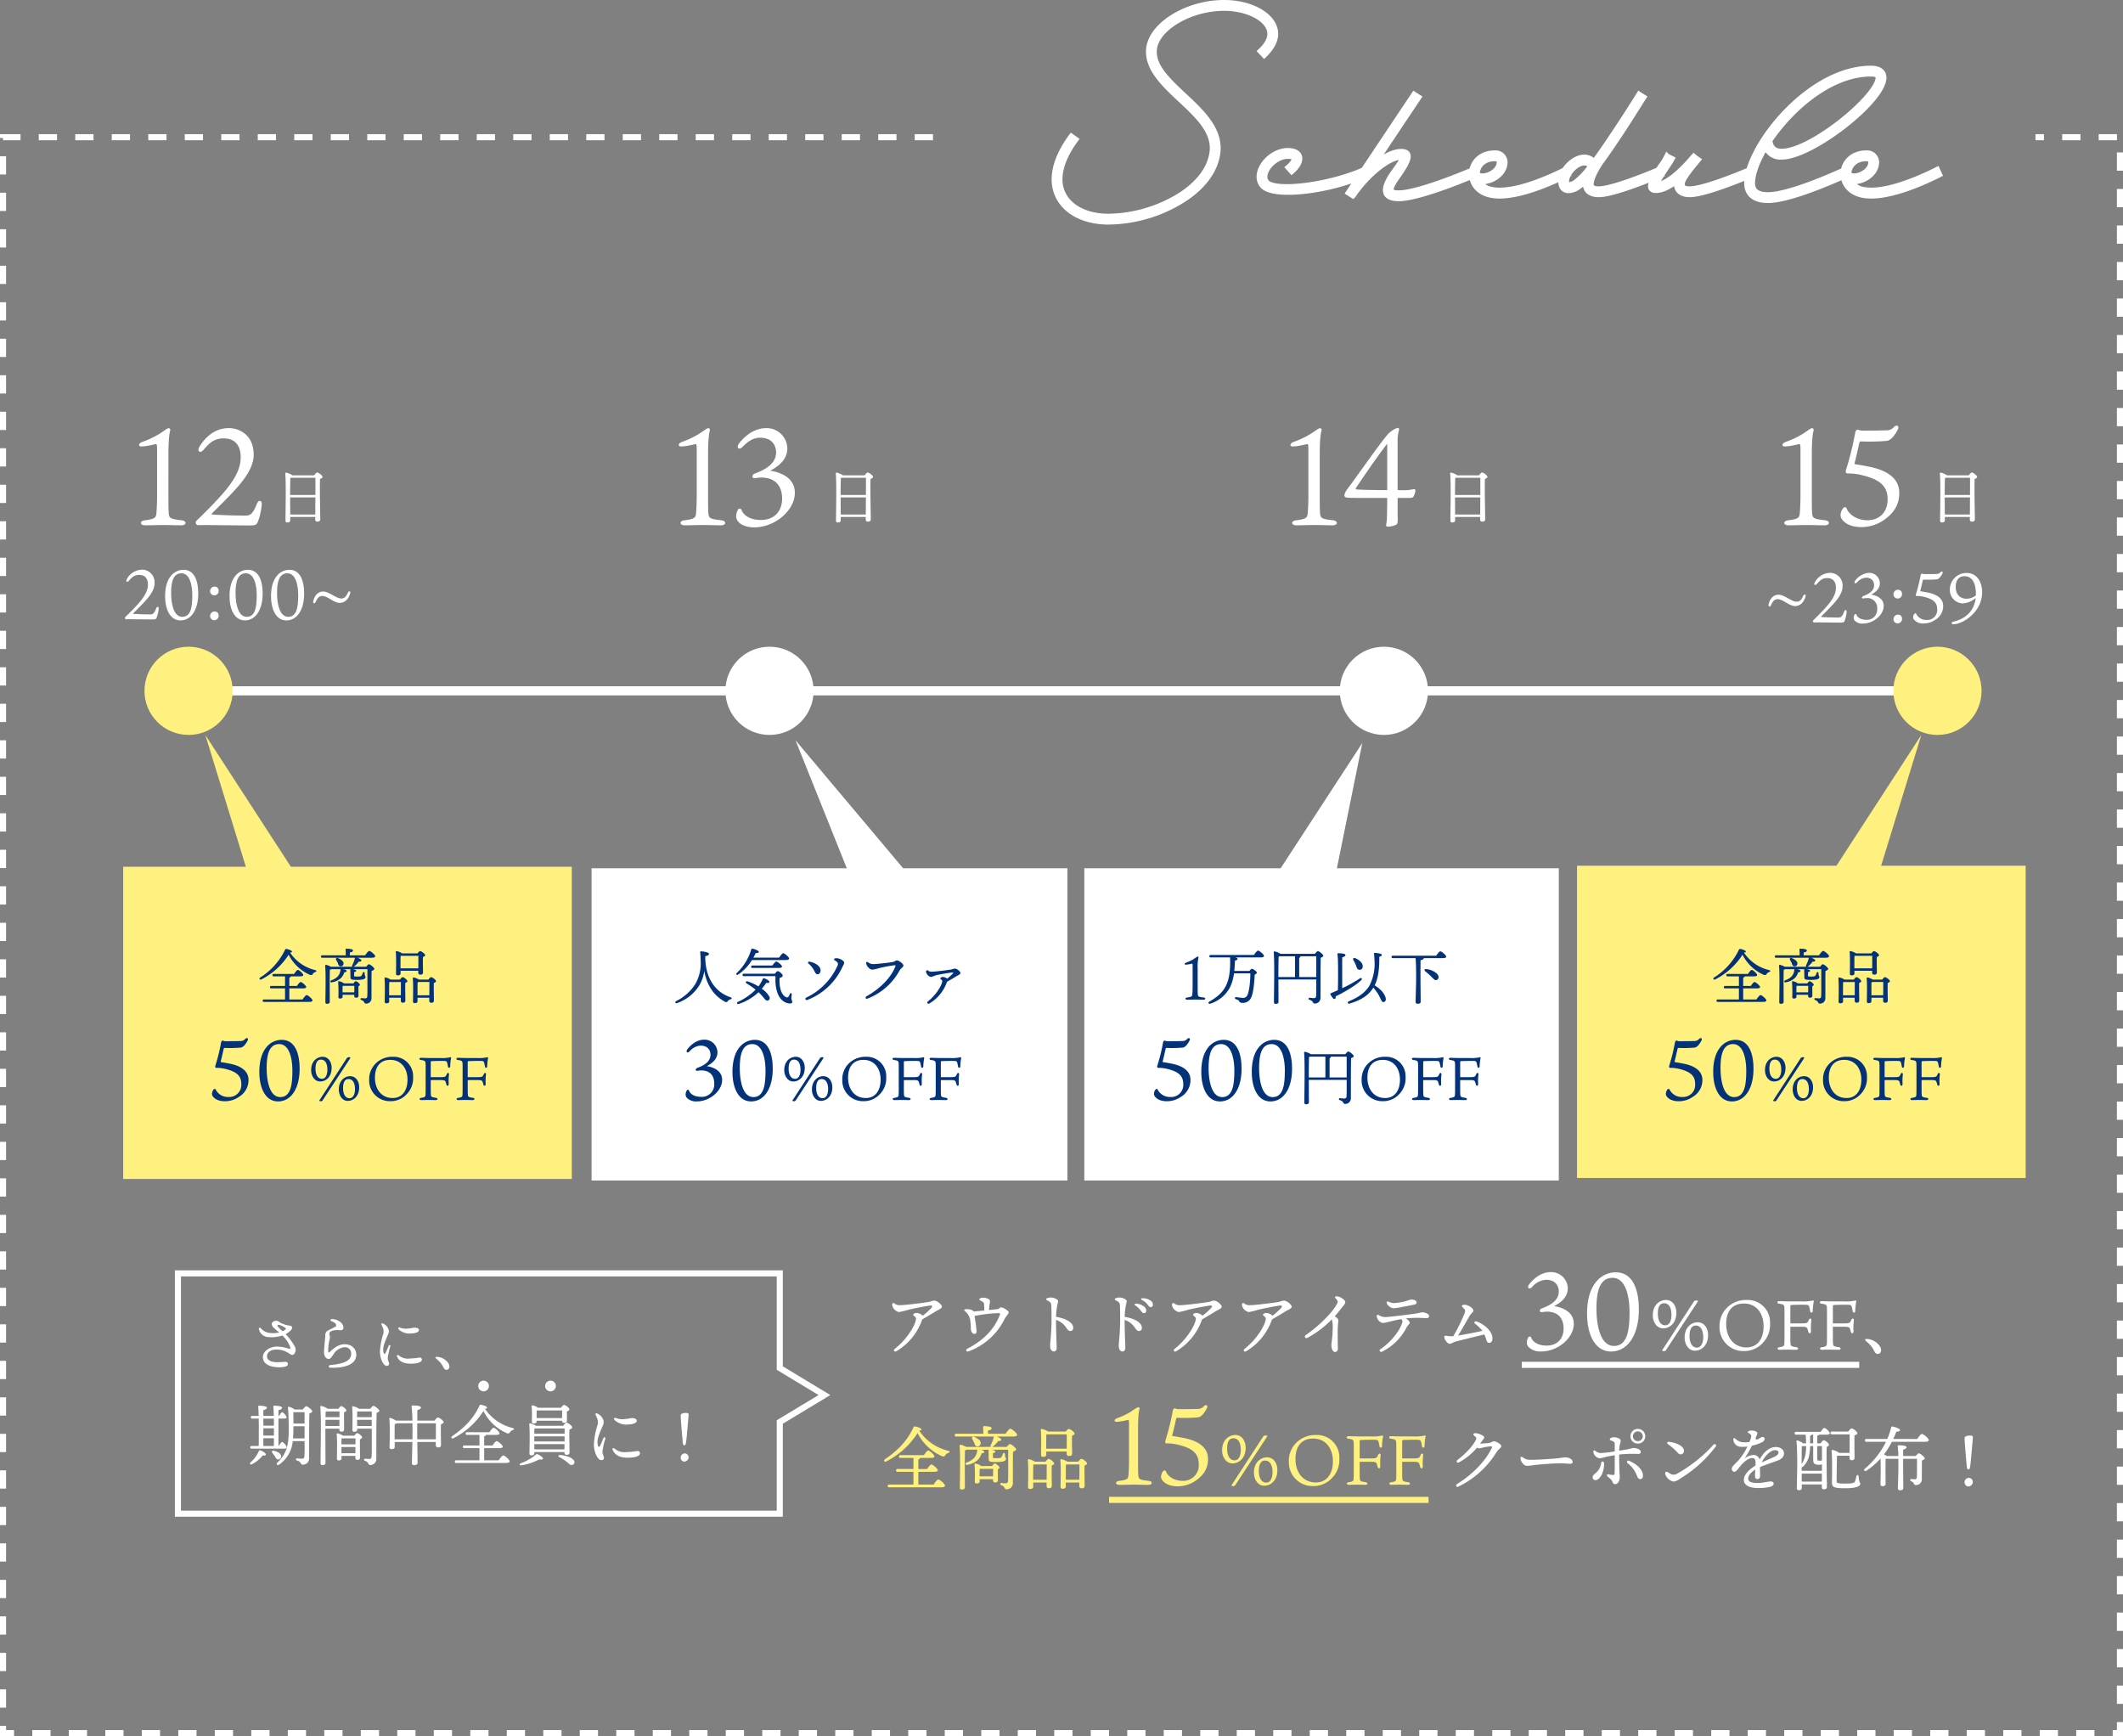 <svg xmlns="http://www.w3.org/2000/svg" width="698" height="570.737" viewBox="0 0 698 570.737">
  <rect x="0" y="0" width="698" height="570.737" fill="#808080" stroke="none"/>
  <g id="sec01_date_sp" transform="translate(-35.5 -2866.4)">
    <path id="パス_2526" data-name="パス 2526" d="M-4.08-1.42l-.04-5.62H4.2c-.02,2.1-.04,4.2-.04,5.62Zm-.04-6.42c0-1.42.02-4.56.1-5.62l.2-.04H4.2c.02.94,0,3.22,0,5.66Zm.74-6.46a5.009,5.009,0,0,0-2.06-.88.262.262,0,0,0-.28.28C-5.4-12-5.64-1.8-5.64.6a.538.538,0,0,0,.6.6c.66,0,.96-.26.96-.72V-.62H4.14V.24a.616.616,0,0,0,.64.68C5.36.92,5.8.76,5.8.14c0-1.48-.22-10.3-.08-13.24.44-.16.82-.38.82-.68,0-.46-1.3-1.44-1.76-1.44-.26,0-.66.48-1,.92Z" transform="translate(135 3036.954)" fill="#fff"/>
    <path id="パス_2527" data-name="パス 2527" d="M-10.035-4.05c-.09-.9-.09-3.42-.09-5.76V-23.04c0-5.49.36-7.155.585-8.055a.54.54,0,0,0-.63-.72c-.4.045-.99.585-2.79,1.755a28.934,28.934,0,0,1-5.535,2.655c-.63.225-1.26.54-1.26,1.08,0,.585.72.54,2.025.4a34.246,34.246,0,0,0,3.375-.675c.405-.09.5.225.5,1.755V-9.81c0,2.97-.135,4.815-.225,5.94-.135,1.44-.45,1.89-3.735,2.3-1.845.18-1.8,1.665.045,1.665C-16.11.09-14.13,0-11.745,0c2.43,0,4.05.09,5.85.09C-4.05.09-4.05-1.4-5.8-1.575-9.585-1.98-9.9-2.25-10.035-4.05Zm19.8-27.81c-4.5,0-7.605,2.745-9.675,6.075-.945,1.53.18,2.475,1.44.945,2.115-2.565,3.825-3.645,6.48-3.645,3.69,0,5.625,2.2,5.625,6.255,0,6.12-5.4,11.745-12.825,19.17C.54-2.79-.27-2.025-.855-1.44A.847.847,0,0,0-.36.045C-.09.045,1.53,0,2.07,0c.495,0,12.06.135,14.265.135C18.45.135,18.9,0,19.35-1.26a21.548,21.548,0,0,0,1.215-5.625c0-1.3-1.08-1.485-1.62-.045-1.395,3.42-2.2,3.825-3.78,3.825-4.23,0-10.44-.27-10.89-.36-.225-.045-.225-.27,0-.45C11.025-10.71,17.91-16.83,17.91-23.13,17.91-29.52,13.275-31.86,9.765-31.86Z" transform="translate(101 3039)" fill="#fff"/>
    <path id="パス_2528" data-name="パス 2528" d="M-4.08-1.42l-.04-5.62H4.2c-.02,2.1-.04,4.2-.04,5.62Zm-.04-6.42c0-1.42.02-4.56.1-5.62l.2-.04H4.2c.02.94,0,3.22,0,5.66Zm.74-6.46a5.009,5.009,0,0,0-2.06-.88.262.262,0,0,0-.28.28C-5.4-12-5.64-1.8-5.64.6a.538.538,0,0,0,.6.6c.66,0,.96-.26.96-.72V-.62H4.14V.24a.616.616,0,0,0,.64.68C5.36.92,5.8.76,5.8.14c0-1.48-.22-10.3-.08-13.24.44-.16.82-.38.82-.68,0-.46-1.3-1.44-1.76-1.44-.26,0-.66.48-1,.92Z" transform="translate(316 3036.954)" fill="#fff"/>
    <path id="パス_2529" data-name="パス 2529" d="M-9.608-4.05c-.09-.9-.09-3.42-.09-5.76V-23.04c0-5.49.36-7.155.585-8.055a.54.54,0,0,0-.63-.72c-.4.045-.99.585-2.79,1.755a28.934,28.934,0,0,1-5.535,2.655c-.63.225-1.26.54-1.26,1.08,0,.585.72.54,2.025.4a34.246,34.246,0,0,0,3.375-.675c.405-.09.5.225.5,1.755V-9.81c0,2.97-.135,4.815-.225,5.94-.135,1.44-.45,1.89-3.735,2.3-1.845.18-1.8,1.665.045,1.665C-15.683.09-13.7,0-11.318,0c2.43,0,4.05.09,5.85.09,1.845,0,1.845-1.485.09-1.665C-9.158-1.98-9.473-2.25-9.608-4.05ZM9.382-31.86c-4.86,0-8.1,4-8.91,5.04-1.035,1.44,0,2.385,1.26,1.035C2.767-26.82,4.657-28.71,7.4-28.71c4,0,5.265,2.61,5.265,4.86,0,3.51-3.285,5.58-6.93,6.885-1.215.45-1.035,1.665-.09,1.575a16.011,16.011,0,0,1,2.07-.225c4.905,0,6.93,2.97,6.93,6.93s-2.385,7.02-6.975,7.02c-4.635,0-6.12-2.475-6.345-3.285A.649.649,0,0,0,.112-5,4.537,4.537,0,0,0-.473-2.88,2.744,2.744,0,0,0,.337-.99C1.057-.135,2.857.765,5.422.765c6.975,0,13.455-5.67,13.41-11.43-.045-4.815-4.545-6.66-8.1-7.2,2.925-1.53,5.625-3.78,5.625-7.335A6.8,6.8,0,0,0,9.382-31.86Z" transform="translate(278 3039)" fill="#fff"/>
    <path id="パス_2530" data-name="パス 2530" d="M-4.08-1.42l-.04-5.62H4.2c-.02,2.1-.04,4.2-.04,5.62Zm-.04-6.42c0-1.42.02-4.56.1-5.62l.2-.04H4.2c.02.94,0,3.22,0,5.66Zm.74-6.46a5.009,5.009,0,0,0-2.06-.88.262.262,0,0,0-.28.28C-5.4-12-5.64-1.8-5.64.6a.538.538,0,0,0,.6.6c.66,0,.96-.26.96-.72V-.62H4.14V.24a.616.616,0,0,0,.64.68C5.36.92,5.8.76,5.8.14c0-1.48-.22-10.3-.08-13.24.44-.16.82-.38.82-.68,0-.46-1.3-1.44-1.76-1.44-.26,0-.66.48-1,.92Z" transform="translate(518 3036.954)" fill="#fff"/>
    <path id="パス_2531" data-name="パス 2531" d="M-10.507-4.05c-.09-.9-.09-3.42-.09-5.76V-23.04c0-5.49.36-7.155.585-8.055a.54.54,0,0,0-.63-.72c-.4.045-.99.585-2.79,1.755a28.934,28.934,0,0,1-5.535,2.655c-.63.225-1.26.54-1.26,1.08,0,.585.72.54,2.025.4a34.246,34.246,0,0,0,3.375-.675c.405-.09.5.225.5,1.755V-9.81c0,2.97-.135,4.815-.225,5.94-.135,1.44-.45,1.89-3.735,2.3-1.845.18-1.8,1.665.045,1.665C-16.582.09-14.6,0-12.217,0c2.43,0,4.05.09,5.85.09,1.845,0,1.845-1.485.09-1.665C-10.057-1.98-10.372-2.25-10.507-4.05Zm22.095-7.425c-7.965-.045-9.36-.18-10.035-.225-.27,0-.36-.225-.27-.45.765-1.17,6.705-9.99,10.305-14.58Zm3.42,0v-16.6a11.7,11.7,0,0,1,.45-3.06c.135-.495-.135-.81-.405-.81a5.333,5.333,0,0,0-1.89.945,7.373,7.373,0,0,0-1.4,1.17C8.843-26.37,1.238-15.48-1.6-11.7a4.019,4.019,0,0,0-.9,1.98.7.7,0,0,0,.5.63c.585.18,1.71.18,10.17.18h3.42c0,4.005-.09,5.67-.09,6.39a11.429,11.429,0,0,1-.225,2.2c-.135.5,0,.855.5.855,1.035,0,2.745-.405,3.15-.99a9.32,9.32,0,0,0,.09-2.475V-8.91h3.6c.99,0,1.4-.09,1.62-.45a5.087,5.087,0,0,0,.63-2.025c0-.315-.27-.495-.675-.4a13.042,13.042,0,0,1-3.645.315Z" transform="translate(480 3039)" fill="#fff"/>
    <path id="パス_2532" data-name="パス 2532" d="M-4.08-1.42l-.04-5.62H4.2c-.02,2.1-.04,4.2-.04,5.62Zm-.04-6.42c0-1.42.02-4.56.1-5.62l.2-.04H4.2c.02.94,0,3.22,0,5.66Zm.74-6.46a5.009,5.009,0,0,0-2.06-.88.262.262,0,0,0-.28.28C-5.4-12-5.64-1.8-5.64.6a.538.538,0,0,0,.6.6c.66,0,.96-.26.96-.72V-.62H4.14V.24a.616.616,0,0,0,.64.68C5.36.92,5.8.76,5.8.14c0-1.48-.22-10.3-.08-13.24.44-.16.82-.38.82-.68,0-.46-1.3-1.44-1.76-1.44-.26,0-.66.48-1,.92Z" transform="translate(679 3036.954)" fill="#fff"/>
    <path id="パス_2533" data-name="パス 2533" d="M-9.72-4.05c-.09-.9-.09-3.42-.09-5.76V-23.04c0-5.49.36-7.155.585-8.055a.54.54,0,0,0-.63-.72c-.4.045-.99.585-2.79,1.755a28.934,28.934,0,0,1-5.535,2.655c-.63.225-1.26.54-1.26,1.08,0,.585.72.54,2.025.4A34.246,34.246,0,0,0-14.04-26.6c.405-.09.5.225.5,1.755V-9.81c0,2.97-.135,4.815-.225,5.94-.135,1.44-.45,1.89-3.735,2.3C-19.35-1.4-19.305.09-17.46.09-15.8.09-13.815,0-11.43,0-9,0-7.38.09-5.58.09c1.845,0,1.845-1.485.09-1.665C-9.27-1.98-9.585-2.25-9.72-4.05ZM6.48.675a12.923,12.923,0,0,0,7.425-2.34c3.555-2.475,5.04-5.31,5.04-8.91,0-4.185-3.06-7.11-9.405-8.505-1.575-.315-3.15-.63-5.04-.9-.18-.09-.315-.09-.27-.27.405-1.44,1.215-5.13,1.62-6.885a.534.534,0,0,1,.45-.36,66.86,66.86,0,0,0,8.6-.18c.45-.09,1.845-.4,3.555-3.69.585-1.125-.27-1.8-1.215-.9A3.259,3.259,0,0,1,14.49-31.14c-1.755.09-6.12.09-7.695.09a2.5,2.5,0,0,1-1.035-.18c-.585-.315-1.125-.045-1.305.855A101.3,101.3,0,0,1,1.44-18.135c-.27.9,0,1.215.765,1.17a18.854,18.854,0,0,1,4.9.675c6.3,1.575,8.01,4.14,8.01,7.875,0,4-2.52,6.84-6.7,6.84C4.77-1.575,2.3-3.735,1.71-5.31,1.44-5.94.945-6.075.495-5.535A3.8,3.8,0,0,0-.36-3.375a2.3,2.3,0,0,0,.495,1.53C.81-.9,2.61.675,6.48.675Z" transform="translate(641 3039)" fill="#fff"/>
    <rect id="長方形_361" data-name="長方形 361" width="585" height="3" transform="translate(90 3092)" fill="#fff"/>
    <circle id="楕円形_80" data-name="楕円形 80" cx="14.5" cy="14.5" r="14.5" transform="translate(83 3079)" fill="#fef17f"/>
    <circle id="楕円形_86" data-name="楕円形 86" cx="14.5" cy="14.5" r="14.5" transform="translate(274 3079)" fill="#fff"/>
    <circle id="楕円形_87" data-name="楕円形 87" cx="14.5" cy="14.5" r="14.5" transform="translate(476 3079)" fill="#fff"/>
    <circle id="楕円形_152" data-name="楕円形 152" cx="14.5" cy="14.5" r="14.5" transform="translate(658 3079)" fill="#fef17f"/>
    <path id="合体_29" data-name="合体 29" d="M0,0H147.493V102.641H0Z" transform="translate(76 3151.33)" fill="#fef17f"/>
    <path id="合体_59" data-name="合体 59" d="M0,0H147.493V102.641H0Z" transform="translate(554 3151)" fill="#fef17f"/>
    <path id="パス_2534" data-name="パス 2534" d="M-19.38-.04V-3.68h4.46c.74,0,1.1-.16,1.1-.44-.02-.48-1.44-1.66-1.82-1.66-.3,0-.82.7-1.24,1.3h-2.5V-7.2c.32-.1.46-.24.48-.44h3.08c.66,0,1.04-.16,1.02-.44,0-.48-1.36-1.68-1.76-1.68-.3,0-.82.7-1.24,1.32h-6.68c-.26,0-.44.1-.44.4,0,.32.18.4.44.4h3.7v3.16H-25.3c-.26,0-.44.1-.44.4,0,.32.18.4.44.4h4.52V-.04H-27.7c-.26,0-.44.1-.44.4,0,.32.18.4.44.4h14.82c.76,0,1.12-.18,1.12-.48,0-.5-1.48-1.76-1.9-1.76-.34,0-.92.78-1.36,1.44Zm8.5-9.66a13.759,13.759,0,0,1-8.24-5.74c.46-.06.62-.16.62-.34,0-.34-1.04-.72-1.8-.86a.365.365,0,0,0-.46.22,22.072,22.072,0,0,1-8.18,9.16c-.46.32-.16.88.34.64a22.833,22.833,0,0,0,9-8.14,14.216,14.216,0,0,0,7.04,6.64c.5.16.68.04.94-.36a1.663,1.663,0,0,1,.82-.6C-10.4-9.22-10.24-9.56-10.88-9.7Zm9,7.32V-2.9c0-.34.02-1.22.04-1.62H2c0,.58-.02,1.44-.02,2.14Zm.5-2.94a4.047,4.047,0,0,0-1.64-.72.227.227,0,0,0-.3.24A46.893,46.893,0,0,1-3.24-.86a.465.465,0,0,0,.52.52c.56,0,.86-.18.86-.6v-.64H1.96v.28c0,.32.12.68.58.68.54,0,.82-.14.82-.76,0-.48-.02-2.2,0-3.02.26-.12.46-.28.46-.48,0-.38-1.02-1.16-1.36-1.16-.18,0-.52.38-.76.72Zm1.9-9.24v-.92c.62-.12,1.04-.28,1.04-.68,0-.52-1.82-.58-2.16-.58a.252.252,0,0,0-.28.3c.04.5.06,1.22.06,1.88H-8.54c-.26,0-.44.1-.44.4,0,.32.18.4.44.4H2.22a.284.284,0,0,0-.04.12,9.322,9.322,0,0,1-.86,2.32c-.12.24-.08.44.06.52h-7.1a5.015,5.015,0,0,0-1.6-.62.273.273,0,0,0-.28.28c.28,2.44.08,10,.08,11.96a.492.492,0,0,0,.54.56c.62,0,.9-.22.9-.66L-6.1-5.06c0-.64,0-3.8.06-4.78A1.912,1.912,0,0,0-5.5-10h3.04c-.08.06-.1.16-.12.34a3.7,3.7,0,0,1-.84,2A5.346,5.346,0,0,1-5.58-6.34c-.54.28-.24.8.2.66A5.6,5.6,0,0,0-2.36-7.12,4.213,4.213,0,0,0-1.3-8.96c.52-.06.76-.2.76-.46,0-.28-.58-.5-1.18-.58H.78c-.08.04-.12.14-.1.32.02.38.04,1.8.04,2.24,0,.92.36.96,2.34.96,1.76,0,2.62-.28,2.62-.9,0-.36-.32-.36-.28-1.28,0-.46-.5-.54-.64-.12a2.414,2.414,0,0,1-.44.94c-.18.14-.14.26-1.24.26-1.02,0-1.14.02-1.14-.28,0-.12,0-1.04.02-1.18.42-.08.68-.2.68-.42,0-.28-.7-.46-1.2-.54H6.3v4.46c0,1.44.02,3.4-.04,4.44-.04.52-.24.7-.72.7-.34,0-1.02-.08-1.2-.08-.38,0-.44.5-.02.64,1.2.38.74,1.16,1.52,1.16A1.729,1.729,0,0,0,7.64-.42c.02-3-.02-6.72.04-9,.46-.16.9-.4.9-.68,0-.38-1.34-1.52-1.84-1.52-.14,0-.52.42-.84.82H1.74a.811.811,0,0,0,.18-.1,6.573,6.573,0,0,0,1.5-1.56c.62-.02.9-.12.9-.42-.02-.26-.66-.66-1.28-.88H7.7c.8,0,1.16-.2,1.16-.48,0-.5-1.54-1.76-1.94-1.76-.32,0-.92.78-1.36,1.44Zm-3.14,3.6a.883.883,0,0,0,1.06-.82c.1-.84-.82-1.42-1.76-1.84-.6-.28-.88.14-.64.6.18.32.38.68.52,1C-3.24-11.52-3.12-11-2.62-10.96Zm19.8.68v-1.48c0-.38,0-2.06.04-2.6l.1-.02h5.74c0,.84-.02,2.76-.02,4.1Zm.02.8h5.82v.6a.616.616,0,0,0,.64.68c.58,0,.92-.14.92-.76,0-.76-.08-3.54-.02-5.04.38-.14.72-.32.72-.6,0-.44-1.24-1.34-1.66-1.34-.22,0-.56.38-.86.76H17.72a4.992,4.992,0,0,0-1.82-.76.239.239,0,0,0-.28.26c.2,1.86.08,5.8.08,7.18a.492.492,0,0,0,.56.54c.62,0,.94-.2.94-.62ZM13.44-1.42V-2.86c0-.42.02-2.26.04-2.86l.3-.06h3.54c0,.9-.02,2.88-.02,4.36Zm.48-5.16a4.857,4.857,0,0,0-1.72-.7.239.239,0,0,0-.28.26c.2,1.92.08,6.26.06,7.7a.492.492,0,0,0,.56.54c.62,0,.92-.2.92-.62V-.62h3.82V.34a.6.6,0,0,0,.62.68c.54,0,.88-.14.88-.76,0-.76-.08-4.2-.02-5.74.36-.14.68-.32.68-.58,0-.44-1.18-1.32-1.58-1.32-.22,0-.58.42-.88.8Zm8.86,5.16V-2.9c0-.4,0-2.22.02-2.8a1.694,1.694,0,0,0,.34-.08h3.54c0,.9-.02,2.88-.02,4.36Zm.44-5.16a5.006,5.006,0,0,0-1.72-.7.239.239,0,0,0-.28.26c.2,1.92.08,6.2.06,7.64a.507.507,0,0,0,.58.54c.6,0,.92-.2.92-.64V-.62h3.86V.36a.611.611,0,0,0,.62.68c.58,0,.9-.14.9-.76,0-.8-.08-4.16-.02-5.74.36-.14.72-.34.72-.6,0-.44-1.22-1.32-1.64-1.32-.22,0-.58.42-.88.8Zm-63.766,40a8.041,8.041,0,0,0,4.62-1.456A6.367,6.367,0,0,0-32.79,26.42c0-2.6-1.9-4.424-5.852-5.292-.98-.2-1.96-.392-3.136-.56-.112-.056-.2-.056-.168-.168.252-.9.756-3.192,1.008-4.284a.332.332,0,0,1,.28-.224,41.6,41.6,0,0,0,5.348-.112c.28-.056,1.148-.252,2.212-2.3.364-.7-.168-1.12-.756-.56a2.028,2.028,0,0,1-1.708.7c-1.092.056-3.808.056-4.788.056a1.556,1.556,0,0,1-.644-.112c-.364-.2-.7-.028-.812.532a63.03,63.03,0,0,1-1.876,7.616c-.168.56,0,.756.476.728a11.731,11.731,0,0,1,3.052.42c3.92.98,4.984,2.576,4.984,4.9a3.961,3.961,0,0,1-4.172,4.256A4.473,4.473,0,0,1-43.514,29.7c-.168-.392-.476-.476-.756-.14A2.365,2.365,0,0,0-44.8,30.9a1.432,1.432,0,0,0,.308.952C-44.074,32.44-42.954,33.42-40.546,33.42ZM-21.87,13.232c-3.556,0-7.364,2.884-7.364,10.528,0,5.432,2.072,9.716,6.132,9.716,4.256,0,7.112-4.172,7.112-10.724C-15.99,17.1-17.838,13.232-21.87,13.232Zm3.5,10.108c0,4.34-.42,8.708-3.976,8.708-3.528,0-4.48-5.376-4.48-9.548,0-4.62.924-7.868,4.116-7.868C-19.294,14.632-18.37,19.588-18.37,23.34Zm9.948-4.54c-1.8,0-3.78,1.4-3.78,4.36,0,1.92,1.1,3.76,2.98,3.76,1.9,0,3.76-1.54,3.76-4.46C-5.462,20.42-6.6,18.8-8.422,18.8Zm1.56,4.28c0,1.48-.5,2.96-1.76,2.96-1.7,0-2.14-1.92-2.14-3.3,0-1.4.28-3,1.78-3S-6.862,21.2-6.862,23.08Zm7.58-3.9c.06-.26-.78-.38-1.14,0l-9.1,14c.04.28.74.38,1.06,0Zm-.08,6c-1.78,0-3.74,1.4-3.74,4.36,0,1.9,1.06,3.76,2.94,3.76,1.9,0,3.76-1.54,3.76-4.46C3.6,26.8,2.458,25.18.638,25.18Zm1.58,4.28c0,1.44-.52,2.96-1.8,2.96-1.68,0-2.12-1.92-2.12-3.3s.32-3,1.76-3C1.578,26.12,2.218,27.58,2.218,29.46Zm12.5-10.66a7.729,7.729,0,0,0-5.08,1.66,7.217,7.217,0,0,0-2.76,5.9,6.786,6.786,0,0,0,6.88,7.04,7.174,7.174,0,0,0,5.44-2.28,7.386,7.386,0,0,0,2.12-5.6A6.384,6.384,0,0,0,14.718,18.8Zm4.76,7.54c0,3.34-1.58,6.02-4.88,6.02-3.82,0-5.82-3.08-5.82-6.7,0-3.16,1.36-5.84,5.06-5.84C17.518,19.82,19.478,22.74,19.478,26.34Zm7.64.28c0-.12.04-.16.18-.16h3.1c1.36,0,1.5.22,1.64.68a4,4,0,0,1,.2.68c.16.74.82.7.78-.16a16.7,16.7,0,0,1,.1-3c.1-.62-.48-.74-.7-.2a2.624,2.624,0,0,1-.44.76c-.2.18-.42.28-2.18.28h-2.58c-.08,0-.1-.04-.1-.12V20.7c0-.32.04-.44.26-.46.64-.06,4-.12,4.54-.04.42.04.52.3.64.7.08.36.14.66.22,1.08.08.62.72.56.74-.02a15.9,15.9,0,0,1,.28-2.64c.08-.32-.1-.42-.36-.34a11.915,11.915,0,0,1-3.32.22H26.3c-.88,0-1.72-.06-2.32-.06-.76,0-.74.64-.12.72.84.12,1.16.2,1.36.44.2.22.22.56.22,1.88v7.14c0,1.3-.02,1.68-.04,2.02-.04.62-.22.78-1.5.98-.64.08-.58.72.12.72.52,0,1.5-.04,2.26-.04,1.06,0,1.7.04,2.48.04.74,0,.8-.66,0-.76-1.36-.18-1.56-.32-1.6-1.04-.02-.34-.04-.68-.04-1.58Zm12.16,0c0-.12.04-.16.18-.16h3.1c1.36,0,1.5.22,1.64.68a4,4,0,0,1,.2.68c.16.74.82.7.78-.16a16.7,16.7,0,0,1,.1-3c.1-.62-.48-.74-.7-.2a2.624,2.624,0,0,1-.44.76c-.2.18-.42.28-2.18.28h-2.58c-.08,0-.1-.04-.1-.12V20.7c0-.32.04-.44.26-.46.64-.06,4-.12,4.54-.04.42.04.52.3.64.7.08.36.14.66.22,1.08.08.62.72.56.74-.02a15.9,15.9,0,0,1,.28-2.64c.08-.32-.1-.42-.36-.34a11.915,11.915,0,0,1-3.32.22h-3.82c-.88,0-1.72-.06-2.32-.06-.76,0-.74.64-.12.72.84.12,1.16.2,1.36.44.2.22.22.56.22,1.88v7.14c0,1.3-.02,1.68-.04,2.02-.04.62-.22.78-1.5.98-.64.08-.58.72.12.72.52,0,1.5-.04,2.26-.04,1.06,0,1.7.04,2.48.04.74,0,.8-.66,0-.76-1.36-.18-1.56-.32-1.6-1.04-.02-.34-.04-.68-.04-1.58Z" transform="translate(150 3195)" fill="#043278"/>
    <path id="パス_2535" data-name="パス 2535" d="M-19.38-.04V-3.68h4.46c.74,0,1.1-.16,1.1-.44-.02-.48-1.44-1.66-1.82-1.66-.3,0-.82.7-1.24,1.3h-2.5V-7.2c.32-.1.46-.24.48-.44h3.08c.66,0,1.04-.16,1.02-.44,0-.48-1.36-1.68-1.76-1.68-.3,0-.82.7-1.24,1.32h-6.68c-.26,0-.44.1-.44.4,0,.32.18.4.44.4h3.7v3.16H-25.3c-.26,0-.44.1-.44.4,0,.32.18.4.44.4h4.52V-.04H-27.7c-.26,0-.44.1-.44.4,0,.32.18.4.44.4h14.82c.76,0,1.12-.18,1.12-.48,0-.5-1.48-1.76-1.9-1.76-.34,0-.92.78-1.36,1.44Zm8.5-9.66a13.759,13.759,0,0,1-8.24-5.74c.46-.06.62-.16.62-.34,0-.34-1.04-.72-1.8-.86a.365.365,0,0,0-.46.22,22.072,22.072,0,0,1-8.18,9.16c-.46.32-.16.88.34.64a22.833,22.833,0,0,0,9-8.14,14.216,14.216,0,0,0,7.04,6.64c.5.16.68.04.94-.36a1.663,1.663,0,0,1,.82-.6C-10.4-9.22-10.24-9.56-10.88-9.7Zm9,7.32V-2.9c0-.34.02-1.22.04-1.62H2c0,.58-.02,1.44-.02,2.14Zm.5-2.94a4.047,4.047,0,0,0-1.64-.72.227.227,0,0,0-.3.24A46.893,46.893,0,0,1-3.24-.86a.465.465,0,0,0,.52.52c.56,0,.86-.18.86-.6v-.64H1.96v.28c0,.32.12.68.58.68.54,0,.82-.14.82-.76,0-.48-.02-2.2,0-3.02.26-.12.46-.28.46-.48,0-.38-1.02-1.16-1.36-1.16-.18,0-.52.38-.76.72Zm1.9-9.24v-.92c.62-.12,1.04-.28,1.04-.68,0-.52-1.82-.58-2.16-.58a.252.252,0,0,0-.28.3c.04.5.06,1.22.06,1.88H-8.54c-.26,0-.44.1-.44.4,0,.32.18.4.44.4H2.22a.284.284,0,0,0-.04.12,9.322,9.322,0,0,1-.86,2.32c-.12.24-.08.44.06.52h-7.1a5.015,5.015,0,0,0-1.6-.62.273.273,0,0,0-.28.28c.28,2.44.08,10,.08,11.96a.492.492,0,0,0,.54.56c.62,0,.9-.22.9-.66L-6.1-5.06c0-.64,0-3.8.06-4.78A1.912,1.912,0,0,0-5.5-10h3.04c-.08.06-.1.16-.12.34a3.7,3.7,0,0,1-.84,2A5.346,5.346,0,0,1-5.58-6.34c-.54.28-.24.8.2.66A5.6,5.6,0,0,0-2.36-7.12,4.213,4.213,0,0,0-1.3-8.96c.52-.06.76-.2.76-.46,0-.28-.58-.5-1.18-.58H.78c-.08.04-.12.14-.1.32.02.38.04,1.8.04,2.24,0,.92.36.96,2.34.96,1.76,0,2.62-.28,2.62-.9,0-.36-.32-.36-.28-1.28,0-.46-.5-.54-.64-.12a2.414,2.414,0,0,1-.44.94c-.18.14-.14.26-1.24.26-1.02,0-1.14.02-1.14-.28,0-.12,0-1.04.02-1.18.42-.08.68-.2.68-.42,0-.28-.7-.46-1.2-.54H6.3v4.46c0,1.44.02,3.4-.04,4.44-.04.52-.24.7-.72.7-.34,0-1.02-.08-1.2-.08-.38,0-.44.5-.02.64,1.2.38.74,1.16,1.52,1.16A1.729,1.729,0,0,0,7.64-.42c.02-3-.02-6.72.04-9,.46-.16.9-.4.9-.68,0-.38-1.34-1.52-1.84-1.52-.14,0-.52.42-.84.82H1.74a.811.811,0,0,0,.18-.1,6.573,6.573,0,0,0,1.5-1.56c.62-.02.9-.12.9-.42-.02-.26-.66-.66-1.28-.88H7.7c.8,0,1.16-.2,1.16-.48,0-.5-1.54-1.76-1.94-1.76-.32,0-.92.78-1.36,1.44Zm-3.14,3.6a.883.883,0,0,0,1.06-.82c.1-.84-.82-1.42-1.76-1.84-.6-.28-.88.14-.64.6.18.32.38.68.52,1C-3.24-11.52-3.12-11-2.62-10.96Zm19.8.68v-1.48c0-.38,0-2.06.04-2.6l.1-.02h5.74c0,.84-.02,2.76-.02,4.1Zm.02.8h5.82v.6a.616.616,0,0,0,.64.68c.58,0,.92-.14.92-.76,0-.76-.08-3.54-.02-5.04.38-.14.72-.32.72-.6,0-.44-1.24-1.34-1.66-1.34-.22,0-.56.38-.86.76H17.72a4.992,4.992,0,0,0-1.82-.76.239.239,0,0,0-.28.26c.2,1.86.08,5.8.08,7.18a.492.492,0,0,0,.56.54c.62,0,.94-.2.94-.62ZM13.44-1.42V-2.86c0-.42.02-2.26.04-2.86l.3-.06h3.54c0,.9-.02,2.88-.02,4.36Zm.48-5.16a4.857,4.857,0,0,0-1.72-.7.239.239,0,0,0-.28.26c.2,1.92.08,6.26.06,7.7a.492.492,0,0,0,.56.54c.62,0,.92-.2.92-.62V-.62h3.82V.34a.6.6,0,0,0,.62.68c.54,0,.88-.14.88-.76,0-.76-.08-4.2-.02-5.74.36-.14.68-.32.68-.58,0-.44-1.18-1.32-1.58-1.32-.22,0-.58.42-.88.8Zm8.86,5.16V-2.9c0-.4,0-2.22.02-2.8a1.694,1.694,0,0,0,.34-.08h3.54c0,.9-.02,2.88-.02,4.36Zm.44-5.16a5.006,5.006,0,0,0-1.72-.7.239.239,0,0,0-.28.26c.2,1.92.08,6.2.06,7.64a.507.507,0,0,0,.58.54c.6,0,.92-.2.92-.64V-.62h3.86V.36a.611.611,0,0,0,.62.68c.58,0,.9-.14.9-.76,0-.8-.08-4.16-.02-5.74.36-.14.72-.34.72-.6,0-.44-1.22-1.32-1.64-1.32-.22,0-.58.42-.88.8Zm-63.766,40a8.041,8.041,0,0,0,4.62-1.456A6.367,6.367,0,0,0-32.79,26.42c0-2.6-1.9-4.424-5.852-5.292-.98-.2-1.96-.392-3.136-.56-.112-.056-.2-.056-.168-.168.252-.9.756-3.192,1.008-4.284a.332.332,0,0,1,.28-.224,41.6,41.6,0,0,0,5.348-.112c.28-.056,1.148-.252,2.212-2.3.364-.7-.168-1.12-.756-.56a2.028,2.028,0,0,1-1.708.7c-1.092.056-3.808.056-4.788.056a1.556,1.556,0,0,1-.644-.112c-.364-.2-.7-.028-.812.532a63.03,63.03,0,0,1-1.876,7.616c-.168.56,0,.756.476.728a11.731,11.731,0,0,1,3.052.42c3.92.98,4.984,2.576,4.984,4.9a3.961,3.961,0,0,1-4.172,4.256A4.473,4.473,0,0,1-43.514,29.7c-.168-.392-.476-.476-.756-.14A2.365,2.365,0,0,0-44.8,30.9a1.432,1.432,0,0,0,.308.952C-44.074,32.44-42.954,33.42-40.546,33.42ZM-21.87,13.232c-3.556,0-7.364,2.884-7.364,10.528,0,5.432,2.072,9.716,6.132,9.716,4.256,0,7.112-4.172,7.112-10.724C-15.99,17.1-17.838,13.232-21.87,13.232Zm3.5,10.108c0,4.34-.42,8.708-3.976,8.708-3.528,0-4.48-5.376-4.48-9.548,0-4.62.924-7.868,4.116-7.868C-19.294,14.632-18.37,19.588-18.37,23.34Zm9.948-4.54c-1.8,0-3.78,1.4-3.78,4.36,0,1.92,1.1,3.76,2.98,3.76,1.9,0,3.76-1.54,3.76-4.46C-5.462,20.42-6.6,18.8-8.422,18.8Zm1.56,4.28c0,1.48-.5,2.96-1.76,2.96-1.7,0-2.14-1.92-2.14-3.3,0-1.4.28-3,1.78-3S-6.862,21.2-6.862,23.08Zm7.58-3.9c.06-.26-.78-.38-1.14,0l-9.1,14c.04.28.74.38,1.06,0Zm-.08,6c-1.78,0-3.74,1.4-3.74,4.36,0,1.9,1.06,3.76,2.94,3.76,1.9,0,3.76-1.54,3.76-4.46C3.6,26.8,2.458,25.18.638,25.18Zm1.58,4.28c0,1.44-.52,2.96-1.8,2.96-1.68,0-2.12-1.92-2.12-3.3s.32-3,1.76-3C1.578,26.12,2.218,27.58,2.218,29.46Zm12.5-10.66a7.729,7.729,0,0,0-5.08,1.66,7.217,7.217,0,0,0-2.76,5.9,6.786,6.786,0,0,0,6.88,7.04,7.174,7.174,0,0,0,5.44-2.28,7.386,7.386,0,0,0,2.12-5.6A6.384,6.384,0,0,0,14.718,18.8Zm4.76,7.54c0,3.34-1.58,6.02-4.88,6.02-3.82,0-5.82-3.08-5.82-6.7,0-3.16,1.36-5.84,5.06-5.84C17.518,19.82,19.478,22.74,19.478,26.34Zm7.64.28c0-.12.04-.16.18-.16h3.1c1.36,0,1.5.22,1.64.68a4,4,0,0,1,.2.68c.16.74.82.7.78-.16a16.7,16.7,0,0,1,.1-3c.1-.62-.48-.74-.7-.2a2.624,2.624,0,0,1-.44.76c-.2.18-.42.28-2.18.28h-2.58c-.08,0-.1-.04-.1-.12V20.7c0-.32.04-.44.26-.46.64-.06,4-.12,4.54-.04.42.04.52.3.64.7.08.36.14.66.22,1.08.08.62.72.56.74-.02a15.9,15.9,0,0,1,.28-2.64c.08-.32-.1-.42-.36-.34a11.915,11.915,0,0,1-3.32.22H26.3c-.88,0-1.72-.06-2.32-.06-.76,0-.74.64-.12.72.84.12,1.16.2,1.36.44.2.22.22.56.22,1.88v7.14c0,1.3-.02,1.68-.04,2.02-.04.62-.22.78-1.5.98-.64.08-.58.72.12.72.52,0,1.5-.04,2.26-.04,1.06,0,1.7.04,2.48.04.74,0,.8-.66,0-.76-1.36-.18-1.56-.32-1.6-1.04-.02-.34-.04-.68-.04-1.58Zm12.16,0c0-.12.04-.16.18-.16h3.1c1.36,0,1.5.22,1.64.68a4,4,0,0,1,.2.68c.16.74.82.7.78-.16a16.7,16.7,0,0,1,.1-3c.1-.62-.48-.74-.7-.2a2.624,2.624,0,0,1-.44.76c-.2.18-.42.28-2.18.28h-2.58c-.08,0-.1-.04-.1-.12V20.7c0-.32.04-.44.26-.46.64-.06,4-.12,4.54-.04.42.04.52.3.64.7.08.36.14.66.22,1.08.08.62.72.56.74-.02a15.9,15.9,0,0,1,.28-2.64c.08-.32-.1-.42-.36-.34a11.915,11.915,0,0,1-3.32.22h-3.82c-.88,0-1.72-.06-2.32-.06-.76,0-.74.64-.12.72.84.12,1.16.2,1.36.44.2.22.22.56.22,1.88v7.14c0,1.3-.02,1.68-.04,2.02-.04.62-.22.78-1.5.98-.64.08-.58.72.12.72.52,0,1.5-.04,2.26-.04,1.06,0,1.7.04,2.48.04.74,0,.8-.66,0-.76-1.36-.18-1.56-.32-1.6-1.04-.02-.34-.04-.68-.04-1.58Z" transform="translate(628.001 3195)" fill="#043278"/>
    <path id="合体_29-2" data-name="合体 29" d="M0,0H156.445V102.641H0Z" transform="translate(230 3151.83)" fill="#fff"/>
    <path id="合体_31" data-name="合体 31" d="M0,0H156V102.641H0Z" transform="translate(392 3151.83)" fill="#fff"/>
    <path id="パス_448" data-name="パス 448" d="M0-1.754l14.405,46.83h16Z" transform="translate(103 3109.754)" fill="#fef17f"/>
    <path id="パス_2270" data-name="パス 2270" d="M30.405-1.754,16,45.075H0Z" transform="translate(636.797 3109.754)" fill="#fef17f"/>
    <path id="パス_449" data-name="パス 449" d="M0,.007,18.062,45.075H37.9Z" transform="translate(297.051 3109.754)" fill="#fff"/>
    <path id="パス_450" data-name="パス 450" d="M37.9.889,28.937,45.075H9.1Z" transform="translate(445.501 3109.754)" fill="#fff"/>
    <path id="パス_2536" data-name="パス 2536" d="M-38.61-14.28c.88-.14,1.22-.48,1.22-.76,0-.5-1.94-.82-2.6-.82-.26,0-.32.1-.3.3.08.88.14,1.74.16,2.72a13.963,13.963,0,0,1-1.74,7.7A15.681,15.681,0,0,1-48.21.5c-.48.26-.26.86.3.66a14.026,14.026,0,0,0,7.36-5.88,12.589,12.589,0,0,0,1.6-4.72c.86,5,3.36,8.28,6.8,10.14a.616.616,0,0,0,.94-.22,1.394,1.394,0,0,1,.88-.56c.52-.16.58-.5-.02-.7-4.6-1.52-8.1-5.78-8.28-12.88ZM-12.21-13c.78,0,1.16-.2,1.16-.48,0-.52-1.52-1.76-1.94-1.76-.32,0-.9.78-1.36,1.44h-8.44c.3-.54.54-1.04.76-1.5.58.04,1-.08,1-.4-.02-.42-1.38-.92-2.08-1.04-.22-.04-.34.02-.38.24a17.656,17.656,0,0,1-4.78,7.76c-.4.4,0,.84.48.5A15.563,15.563,0,0,0-23.27-13Zm-10.9,1.8c-.26,0-.44.1-.44.4,0,.32.18.4.44.4h8.58c.74,0,1.14-.18,1.14-.46,0-.48-1.48-1.64-1.88-1.64-.3,0-.86.7-1.3,1.3Zm3.08,7.64A23.4,23.4,0,0,0-18.57-5.5c.58.12,1,.02,1.02-.3.04-.4-1.04-1-1.74-1.22-.18-.06-.3,0-.4.2a12.083,12.083,0,0,1-1.46,2.48A16.08,16.08,0,0,0-24.75-6c-.52-.16-.74.4-.28.68a30.091,30.091,0,0,1,2.96,2.06A20.285,20.285,0,0,1-27.89.76c-.54.24-.3.84.24.68a17.255,17.255,0,0,0,6.54-3.86,15.741,15.741,0,0,1,1.8,1.96c.58.72.9.88,1.3.76.5-.18.72-.54.5-1.18A7.63,7.63,0,0,0-20.03-3.56Zm-5.9-4.94c-.26,0-.44.1-.44.4,0,.32.18.4.44.4h10.4c-.36,7.18,2.82,8.98,4.8,8.98.42,0,.72-.18.72-.52a10.529,10.529,0,0,0-.3-1.06c-.02-.44.1-1.02.12-1.42.04-.46-.38-.56-.6-.14a7.221,7.221,0,0,1-.46.88.511.511,0,0,1-.46.26c-.9-.04-2.74-1.6-2.48-6.38.6-.18,1.04-.46,1.04-.76,0-.46-1.16-1.5-1.62-1.5-.26,0-.66.44-.98.86ZM-5.066.116A20.915,20.915,0,0,0,6.327-10.429c.455-.945.723-1.288.723-1.711,0-.582-1.36-1.4-2.38-1.46-.479-.028-.96.08-.96.34s.3.38.84.78a.976.976,0,0,1,.3,1.357A21.267,21.267,0,0,1-5.379-.671c-.6.281-.3,1.014.313.787ZM-4.639-11.8A7.444,7.444,0,0,1-2.762-9.407c.359.684.5,1.068,1.112,1.068.569,0,1-.643.94-1.387-.136-1.324-1.642-2.32-3.553-2.733-.54-.117-.755.343-.375.663Zm21.069.136a2.865,2.865,0,0,1-1.52-.6c-.432-.253-.731-.062-.62.44.22,1,1.261,1.98,1.94,1.98a10.025,10.025,0,0,0,2.247-.478,47.433,47.433,0,0,1,4.973-.952c.414-.035.588.021.4.471-1.457,3.527-4.723,7.052-9.48,9.728-.537.3-.264,1.018.378.749A20.476,20.476,0,0,0,25.282-9.586c.459-.785,1.248-1.122,1.248-1.594,0-.6-1.462-1.7-2.2-1.7-.354,0-.686.44-1.447.557-1.736.265-5.271.663-6.453.663Zm17.546,2.4a1.423,1.423,0,0,0,.191.732A2.139,2.139,0,0,0,35.59-7.446c.331,0,1.365-.5,2.124-.659,1.68-.358,4.624-.808,4.989-.808.238,0,.264.109.033.381A14.289,14.289,0,0,1,40.9-6.876a2.363,2.363,0,0,0-1.394-.568c-.451,0-.833.234-.833.521,0,.392.716.345.61,1-.246,1.5-2.1,4.477-4.7,6.514-.466.365-.078.98.456.7h0a13.3,13.3,0,0,0,5.742-6.9c.036-.093.073-.177.108-.255.932-.53,2.313-1.344,3.038-1.8.7-.443,1.343-.634,1.343-1.044,0-.549-1.154-1.489-1.8-1.489-.3,0-.952.259-1.452.34-.824.133-5.017.69-6.286.69a1.744,1.744,0,0,1-1.131-.4.387.387,0,0,0-.623.317ZM-38.95,13.176c-3.024,0-5.04,2.492-5.544,3.136-.644.9,0,1.484.784.644a5.085,5.085,0,0,1,3.528-1.82c2.492,0,3.276,1.624,3.276,3.024,0,2.184-2.044,3.472-4.312,4.284-.756.28-.644,1.036-.056.98a9.963,9.963,0,0,1,1.288-.14c3.052,0,4.312,1.848,4.312,4.312a4.062,4.062,0,0,1-4.34,4.368c-2.884,0-3.808-1.54-3.948-2.044a.4.4,0,0,0-.756-.028,2.823,2.823,0,0,0-.364,1.316,1.708,1.708,0,0,0,.5,1.176,4.257,4.257,0,0,0,3.164,1.092c4.34,0,8.372-3.528,8.344-7.112-.028-3-2.828-4.144-5.04-4.48,1.82-.952,3.5-2.352,3.5-4.564A4.232,4.232,0,0,0-38.95,13.176Zm16.632.056c-3.556,0-7.364,2.884-7.364,10.528,0,5.432,2.072,9.716,6.132,9.716,4.256,0,7.112-4.172,7.112-10.724C-16.438,17.1-18.286,13.232-22.318,13.232Zm3.5,10.108c0,4.34-.42,8.708-3.976,8.708-3.528,0-4.48-5.376-4.48-9.548,0-4.62.924-7.868,4.116-7.868C-19.742,14.632-18.818,19.588-18.818,23.34ZM-8.87,18.8c-1.8,0-3.78,1.4-3.78,4.36,0,1.92,1.1,3.76,2.98,3.76,1.9,0,3.76-1.54,3.76-4.46C-5.91,20.42-7.05,18.8-8.87,18.8Zm1.56,4.28c0,1.48-.5,2.96-1.76,2.96-1.7,0-2.14-1.92-2.14-3.3,0-1.4.28-3,1.78-3S-7.31,21.2-7.31,23.08Zm7.58-3.9c.06-.26-.78-.38-1.14,0l-9.1,14c.04.28.74.38,1.06,0Zm-.08,6c-1.78,0-3.74,1.4-3.74,4.36,0,1.9,1.06,3.76,2.94,3.76,1.9,0,3.76-1.54,3.76-4.46C3.15,26.8,2.01,25.18.19,25.18Zm1.58,4.28c0,1.44-.52,2.96-1.8,2.96-1.68,0-2.12-1.92-2.12-3.3s.32-3,1.76-3C1.13,26.12,1.77,27.58,1.77,29.46ZM14.27,18.8a7.729,7.729,0,0,0-5.08,1.66,7.217,7.217,0,0,0-2.76,5.9,6.786,6.786,0,0,0,6.88,7.04,7.174,7.174,0,0,0,5.44-2.28,7.386,7.386,0,0,0,2.12-5.6A6.384,6.384,0,0,0,14.27,18.8Zm4.76,7.54c0,3.34-1.58,6.02-4.88,6.02-3.82,0-5.82-3.08-5.82-6.7,0-3.16,1.36-5.84,5.06-5.84C17.07,19.82,19.03,22.74,19.03,26.34Zm7.64.28c0-.12.04-.16.18-.16h3.1c1.36,0,1.5.22,1.64.68a4,4,0,0,1,.2.68c.16.74.82.7.78-.16a16.7,16.7,0,0,1,.1-3c.1-.62-.48-.74-.7-.2a2.624,2.624,0,0,1-.44.76c-.2.18-.42.28-2.18.28H26.77c-.08,0-.1-.04-.1-.12V20.7c0-.32.04-.44.26-.46.64-.06,4-.12,4.54-.04.42.04.52.3.64.7.08.36.14.66.22,1.08.08.62.72.56.74-.02a15.9,15.9,0,0,1,.28-2.64c.08-.32-.1-.42-.36-.34a11.915,11.915,0,0,1-3.32.22H25.85c-.88,0-1.72-.06-2.32-.06-.76,0-.74.64-.12.72.84.12,1.16.2,1.36.44.2.22.22.56.22,1.88v7.14c0,1.3-.02,1.68-.04,2.02-.04.62-.22.78-1.5.98-.64.08-.58.72.12.72.52,0,1.5-.04,2.26-.04,1.06,0,1.7.04,2.48.04.74,0,.8-.66,0-.76-1.36-.18-1.56-.32-1.6-1.04-.02-.34-.04-.68-.04-1.58Zm12.16,0c0-.12.04-.16.18-.16h3.1c1.36,0,1.5.22,1.64.68a4,4,0,0,1,.2.68c.16.74.82.7.78-.16a16.7,16.7,0,0,1,.1-3c.1-.62-.48-.74-.7-.2a2.624,2.624,0,0,1-.44.76c-.2.18-.42.28-2.18.28H38.93c-.08,0-.1-.04-.1-.12V20.7c0-.32.04-.44.26-.46.64-.06,4-.12,4.54-.04.42.04.52.3.64.7.08.36.14.66.22,1.08.08.62.72.56.74-.02a15.9,15.9,0,0,1,.28-2.64c.08-.32-.1-.42-.36-.34a11.915,11.915,0,0,1-3.32.22H38.01c-.88,0-1.72-.06-2.32-.06-.76,0-.74.64-.12.72.84.12,1.16.2,1.36.44.2.22.22.56.22,1.88v7.14c0,1.3-.02,1.68-.04,2.02-.04.62-.22.78-1.5.98-.64.08-.58.72.12.72.52,0,1.5-.04,2.26-.04,1.06,0,1.7.04,2.48.04.74,0,.8-.66,0-.76-1.36-.18-1.56-.32-1.6-1.04-.02-.34-.04-.68-.04-1.58Z" transform="translate(306 3195)" fill="#043278"/>
    <path id="パス_2537" data-name="パス 2537" d="M-38.69-1.8c-.04-.4-.04-1.52-.04-2.56v-5.88a14.3,14.3,0,0,1,.26-3.58.24.24,0,0,0-.28-.32,6.447,6.447,0,0,0-1.24.78,12.86,12.86,0,0,1-2.46,1.18c-.28.1-.56.24-.56.48,0,.26.32.24.9.18a15.22,15.22,0,0,0,1.5-.3c.18-.04.22.1.22.78v6.68c0,1.32-.06,2.14-.1,2.64-.06.64-.2.84-1.66,1.02-.82.08-.8.74.02.74.74,0,1.62-.04,2.68-.04,1.08,0,1.8.04,2.6.04.82,0,.82-.66.04-.74C-38.49-.88-38.63-1-38.69-1.8Zm4.24-12.86c-.26,0-.44.1-.44.4,0,.32.18.4.44.4h6.38v.06c.12,3.56-.12,7.04-1.58,9.66C-30.71-2.26-32.19-.9-34.95.7c-.46.3-.16.84.32.66a11.145,11.145,0,0,0,6.54-5.42,14.763,14.763,0,0,0,1.3-4.56h5.38c0,2.4-.34,5.92-1,7.2a1.465,1.465,0,0,1-1.58.84,16.6,16.6,0,0,1-2.06-.24.338.338,0,0,0-.42.24c-.04.16,0,.34.32.46.54.16.8.24,1.04.62a.889.889,0,0,0,.88.56A2.914,2.914,0,0,0-21.15-.66c.74-1.56,1.08-5.14,1.16-7.5.4-.2.72-.48.72-.72,0-.34-1.22-1.24-1.66-1.24-.18,0-.5.34-.78.7h-4.98c.12-1.16.18-2.32.22-3.38.62-.14.86-.34.86-.62,0-.18-.3-.34-.7-.44h8.22c.8,0,1.16-.2,1.16-.48,0-.52-1.52-1.76-1.94-1.76-.32,0-.92.78-1.36,1.44ZM-5.35-7.4v-6.32c.26-.08.38-.22.38-.42,0-.04-.02-.06-.04-.1H.27V-7.4Zm-6.84-.08c0-.78,0-5.32.1-6.68a1.694,1.694,0,0,0,.34-.08h5.02V-7.4h-5.46Zm.68-7.56a5.234,5.234,0,0,0-1.94-.8.272.272,0,0,0-.28.28c.32,3,.08,13.92.08,16.38,0,.38.18.6.56.6.66,0,.94-.26.94-.7,0-.68-.02-5.3-.04-7.32H.27c0,1.88.02,4.14-.04,5.32-.04.6-.26.8-.78.8-.42,0-1.22-.12-1.4-.12-.38,0-.46.52-.04.66C-.57.44-1.01,1.3-.27,1.3A1.838,1.838,0,0,0,1.65-.5c.02-4.34-.02-9.94.08-13.26.44-.16.86-.4.86-.66,0-.38-1.34-1.52-1.84-1.52-.14,0-.6.48-.94.9Zm24.8,3.72c.28.82.46,1.44,1.08,1.52a1,1,0,0,0,1.16-.98c.14-1.24-1.16-2.3-2.46-2.84-.58-.22-.84.18-.62.62A14.612,14.612,0,0,1,13.29-11.32ZM8.79-7.66c0-.58-.02-5.3.02-6.26.64-.14,1.04-.36,1.04-.7,0-.5-1.22-.6-2.36-.6-.18,0-.3.1-.26.28.26,1.48.2,6.86.2,7.52,0,2.16-.04,3.5-.06,4.32-.7.32-1.48.66-2.32,1.02a.256.256,0,0,0-.14.36c.56.98.98,1.62,1.4,1.52.32-.08.36-.44.32-.86,2.44-1.14,6.58-3.5,8.48-5.4A.355.355,0,1,0,14.65-7,44.609,44.609,0,0,1,8.79-3.74Zm12.96,4.8a11.057,11.057,0,0,0-2.3-1.82c1.4-2.74,1.56-6.32,1.54-9.4.72-.14.8-.4.8-.66,0-.4-1.62-.6-2.28-.6-.28,0-.28.14-.26.34.1.96.2,2.34.2,3.2a15.7,15.7,0,0,1-1.62,7.06C16.81-2.9,14.81-1,10.93.58a.394.394,0,1,0,.26.74C15.47.06,17.63-1.7,19.03-3.94A17.412,17.412,0,0,1,20.61-1.8c1,1.74,1.12,2.88,1.94,2.58C23.71.34,22.97-1.48,21.75-2.86Zm14.64-7.16c-.6-.08-.68.44-.3.72a20.955,20.955,0,0,1,2.32,2.1c.62.64,1.06,1.02,1.6.68.6-.38.62-1.2.02-1.9A5.874,5.874,0,0,0,36.39-10.02Zm-10.94-4.4c-.26,0-.44.1-.44.4,0,.32.18.4.44.4h7.46c.24,2.04.18,6.52.18,7.26,0,1.4-.16,6.32-.16,7.14a.56.56,0,0,0,.64.6c.68,0,1.02-.22,1.02-.7,0-.74-.06-6.04-.06-7.32,0-.72-.02-5.08.02-6.3.64-.12,1.06-.34,1.08-.68h6.2c.8,0,1.16-.2,1.16-.48,0-.52-1.52-1.76-1.94-1.76-.32,0-.92.78-1.36,1.44Zm-74.3,47.84a8.041,8.041,0,0,0,4.62-1.456,6.367,6.367,0,0,0,3.136-5.544c0-2.6-1.9-4.424-5.852-5.292-.98-.2-1.96-.392-3.136-.56-.112-.056-.2-.056-.168-.168.252-.9.756-3.192,1.008-4.284a.332.332,0,0,1,.28-.224,41.6,41.6,0,0,0,5.348-.112c.28-.056,1.148-.252,2.212-2.3.364-.7-.168-1.12-.756-.56a2.028,2.028,0,0,1-1.708.7c-1.092.056-3.808.056-4.788.056a1.556,1.556,0,0,1-.644-.112c-.364-.2-.7-.028-.812.532a63.03,63.03,0,0,1-1.876,7.616c-.168.56,0,.756.476.728a11.731,11.731,0,0,1,3.052.42c3.92.98,4.984,2.576,4.984,4.9a3.961,3.961,0,0,1-4.172,4.256A4.473,4.473,0,0,1-51.816,29.7c-.168-.392-.476-.476-.756-.14A2.365,2.365,0,0,0-53.1,30.9a1.432,1.432,0,0,0,.308.952C-52.376,32.44-51.256,33.42-48.848,33.42Zm18.676-20.188c-3.556,0-7.364,2.884-7.364,10.528,0,5.432,2.072,9.716,6.132,9.716,4.256,0,7.112-4.172,7.112-10.724C-24.292,17.1-26.14,13.232-30.172,13.232Zm3.5,10.108c0,4.34-.42,8.708-3.976,8.708-3.528,0-4.48-5.376-4.48-9.548,0-4.62.924-7.868,4.116-7.868C-27.6,14.632-26.672,19.588-26.672,23.34Zm13.1-10.108c-3.556,0-7.364,2.884-7.364,10.528,0,5.432,2.072,9.716,6.132,9.716,4.256,0,7.112-4.172,7.112-10.724C-7.688,17.1-9.536,13.232-13.568,13.232Zm3.5,10.108c0,4.34-.42,8.708-3.976,8.708-3.528,0-4.48-5.376-4.48-9.548,0-4.62.924-7.868,4.116-7.868C-10.992,14.632-10.068,19.588-10.068,23.34ZM4.64,25.6V19.28c.26-.08.38-.22.38-.42,0-.04-.02-.06-.04-.1h5.28V25.6Zm-6.84-.08c0-.78,0-5.32.1-6.68a1.694,1.694,0,0,0,.34-.08H3.26V25.6H-2.2Zm.68-7.56a5.234,5.234,0,0,0-1.94-.8.272.272,0,0,0-.28.28c.32,3,.08,13.92.08,16.38,0,.38.18.6.56.6.66,0,.94-.26.94-.7,0-.68-.02-5.3-.04-7.32H10.26c0,1.88.02,4.14-.04,5.32-.04.6-.26.8-.78.8-.42,0-1.22-.12-1.4-.12-.38,0-.46.52-.04.66,1.42.38.98,1.24,1.72,1.24a1.838,1.838,0,0,0,1.92-1.8c.02-4.34-.02-9.94.08-13.26.44-.16.86-.4.86-.66,0-.38-1.34-1.52-1.84-1.52-.14,0-.6.48-.94.9Zm24.54.84a7.729,7.729,0,0,0-5.08,1.66,7.217,7.217,0,0,0-2.76,5.9,6.786,6.786,0,0,0,6.88,7.04,7.174,7.174,0,0,0,5.44-2.28,7.386,7.386,0,0,0,2.12-5.6A6.384,6.384,0,0,0,23.02,18.8Zm4.76,7.54c0,3.34-1.58,6.02-4.88,6.02-3.82,0-5.82-3.08-5.82-6.7,0-3.16,1.36-5.84,5.06-5.84C25.82,19.82,27.78,22.74,27.78,26.34Zm7.64.28c0-.12.04-.16.18-.16h3.1c1.36,0,1.5.22,1.64.68a4,4,0,0,1,.2.68c.16.74.82.7.78-.16a16.7,16.7,0,0,1,.1-3c.1-.62-.48-.74-.7-.2a2.624,2.624,0,0,1-.44.76c-.2.18-.42.28-2.18.28H35.52c-.08,0-.1-.04-.1-.12V20.7c0-.32.04-.44.26-.46.64-.06,4-.12,4.54-.04.42.04.52.3.64.7.08.36.14.66.22,1.08.08.62.72.56.74-.02a15.9,15.9,0,0,1,.28-2.64c.08-.32-.1-.42-.36-.34a11.915,11.915,0,0,1-3.32.22H34.6c-.88,0-1.72-.06-2.32-.06-.76,0-.74.64-.12.72.84.12,1.16.2,1.36.44.2.22.22.56.22,1.88v7.14c0,1.3-.02,1.68-.04,2.02-.04.62-.22.78-1.5.98-.64.08-.58.72.12.72.52,0,1.5-.04,2.26-.04,1.06,0,1.7.04,2.48.04.74,0,.8-.66,0-.76-1.36-.18-1.56-.32-1.6-1.04-.02-.34-.04-.68-.04-1.58Zm12.16,0c0-.12.04-.16.18-.16h3.1c1.36,0,1.5.22,1.64.68a4,4,0,0,1,.2.68c.16.74.82.7.78-.16a16.7,16.7,0,0,1,.1-3c.1-.62-.48-.74-.7-.2a2.624,2.624,0,0,1-.44.76c-.2.18-.42.28-2.18.28H47.68c-.08,0-.1-.04-.1-.12V20.7c0-.32.04-.44.26-.46.64-.06,4-.12,4.54-.04.42.04.52.3.64.7.08.36.14.66.22,1.08.08.62.72.56.74-.02a15.9,15.9,0,0,1,.28-2.64c.08-.32-.1-.42-.36-.34a11.915,11.915,0,0,1-3.32.22H46.76c-.88,0-1.72-.06-2.32-.06-.76,0-.74.64-.12.72.84.12,1.16.2,1.36.44.2.22.22.56.22,1.88v7.14c0,1.3-.02,1.68-.04,2.02-.04.62-.22.78-1.5.98-.64.08-.58.72.12.72.52,0,1.5-.04,2.26-.04,1.06,0,1.7.04,2.48.04.74,0,.8-.66,0-.76-1.36-.18-1.56-.32-1.6-1.04-.02-.34-.04-.68-.04-1.58Z" transform="translate(468 3195)" fill="#043278"/>
    <path id="パス_2538" data-name="パス 2538" d="M-31.844-16.284a5.8,5.8,0,0,0-4.945,3.105c-.483.782.092,1.265.736.483,1.081-1.311,1.955-1.863,3.312-1.863,1.886,0,2.875,1.127,2.875,3.2,0,3.128-2.76,6-6.555,9.8-.138.138-.552.529-.851.828a.433.433,0,0,0,.253.759c.138,0,.966-.023,1.242-.023.253,0,6.164.069,7.291.069,1.081,0,1.311-.069,1.541-.713a11.013,11.013,0,0,0,.621-2.875c0-.667-.552-.759-.828-.023-.713,1.748-1.127,1.955-1.932,1.955-2.162,0-5.336-.138-5.566-.184-.115-.023-.115-.138,0-.23,3.45-3.473,6.969-6.6,6.969-9.821A4.122,4.122,0,0,0-31.844-16.284Zm13.685.046c-2.921,0-6.049,2.369-6.049,8.648,0,4.462,1.7,7.981,5.037,7.981,3.5,0,5.842-3.427,5.842-8.809C-13.329-13.064-14.847-16.238-18.159-16.238Zm2.875,8.3c0,3.565-.345,7.153-3.266,7.153-2.9,0-3.68-4.416-3.68-7.843,0-3.795.759-6.463,3.381-6.463C-16.043-15.088-15.284-11.017-15.284-7.935Zm7.406,5.382a1.517,1.517,0,0,0-1.541,1.5A1.345,1.345,0,0,0-8.085.322,1.438,1.438,0,0,0-6.613-1.242,1.287,1.287,0,0,0-7.878-2.553Zm0-8.165A1.48,1.48,0,0,0-9.419-9.269,1.372,1.372,0,0,0-8.085-7.843,1.427,1.427,0,0,0-6.613-9.407,1.287,1.287,0,0,0-7.878-10.718Zm10.9-5.52c-2.921,0-6.049,2.369-6.049,8.648,0,4.462,1.7,7.981,5.037,7.981,3.5,0,5.842-3.427,5.842-8.809C7.854-13.064,6.337-16.238,3.025-16.238ZM5.9-7.935C5.9-4.37,5.554-.782,2.634-.782c-2.9,0-3.68-4.416-3.68-7.843,0-3.795.759-6.463,3.381-6.463C5.141-15.088,5.9-11.017,5.9-7.935Zm10.764-8.3c-2.921,0-6.049,2.369-6.049,8.648,0,4.462,1.7,7.981,5.037,7.981,3.5,0,5.842-3.427,5.842-8.809C21.493-13.064,19.976-16.238,16.663-16.238Zm2.875,8.3c0,3.565-.345,7.153-3.266,7.153-2.9,0-3.68-4.416-3.68-7.843,0-3.795.759-6.463,3.381-6.463C18.78-15.088,19.538-11.017,19.538-7.935Zm5.8,2.185c.552-1.311,1.173-1.886,2.093-1.886,1.794,0,3.864,2.277,5.727,2.277,1.587,0,2.9-1.1,3.473-3.128.207-.805-.437-.966-.828-.115-.575,1.426-1.334,1.794-2.116,1.794-1.656,0-4.048-2.3-5.957-2.3-1.564,0-2.829,1.242-3.243,3.2C24.323-5.106,24.99-4.968,25.334-5.75Z" transform="translate(114 3069.954)" fill="#fff"/>
    <path id="パス_2539" data-name="パス 2539" d="M-34.167-5.75c.552-1.311,1.173-1.886,2.093-1.886,1.794,0,3.864,2.277,5.727,2.277,1.587,0,2.9-1.1,3.473-3.128.207-.805-.437-.966-.828-.115-.575,1.426-1.334,1.794-2.116,1.794-1.656,0-4.048-2.3-5.957-2.3-1.564,0-2.829,1.242-3.243,3.2C-35.179-5.106-34.512-4.968-34.167-5.75Zm19.3-10.534a5.8,5.8,0,0,0-4.945,3.105c-.483.782.092,1.265.736.483,1.081-1.311,1.955-1.863,3.312-1.863,1.886,0,2.875,1.127,2.875,3.2,0,3.128-2.76,6-6.555,9.8-.138.138-.552.529-.851.828a.433.433,0,0,0,.253.759C-19.906.023-19.079,0-18.8,0c.253,0,6.164.069,7.291.069C-10.431.069-10.2,0-9.97-.644a11.013,11.013,0,0,0,.621-2.875c0-.667-.552-.759-.828-.023-.713,1.748-1.127,1.955-1.932,1.955-2.162,0-5.336-.138-5.566-.184-.115-.023-.115-.138,0-.23,3.45-3.473,6.969-6.6,6.969-9.821A4.122,4.122,0,0,0-14.869-16.284Zm12.857,0a6.171,6.171,0,0,0-4.554,2.576c-.529.736,0,1.219.644.529a4.177,4.177,0,0,1,2.9-1.495A2.392,2.392,0,0,1-.333-12.19c0,1.794-1.679,2.852-3.542,3.519-.621.23-.529.851-.046.805a8.184,8.184,0,0,1,1.058-.115A3.207,3.207,0,0,1,.679-4.439,3.337,3.337,0,0,1-2.886-.851c-2.369,0-3.128-1.265-3.243-1.679a.332.332,0,0,0-.621-.023,2.319,2.319,0,0,0-.3,1.081,1.4,1.4,0,0,0,.414.966,3.5,3.5,0,0,0,2.6.9c3.565,0,6.877-2.9,6.854-5.842-.023-2.461-2.323-3.4-4.14-3.68,1.5-.782,2.875-1.932,2.875-3.749A3.476,3.476,0,0,0-2.012-16.284ZM7.578-2.553a1.517,1.517,0,0,0-1.541,1.5A1.345,1.345,0,0,0,7.371.322,1.438,1.438,0,0,0,8.843-1.242,1.287,1.287,0,0,0,7.578-2.553Zm0-8.165A1.48,1.48,0,0,0,6.037-9.269,1.372,1.372,0,0,0,7.371-7.843,1.427,1.427,0,0,0,8.843-9.407,1.287,1.287,0,0,0,7.578-10.718ZM16,.345a6.605,6.605,0,0,0,3.8-1.2,5.23,5.23,0,0,0,2.576-4.554c0-2.139-1.564-3.634-4.807-4.347-.805-.161-1.61-.322-2.576-.46-.092-.046-.161-.046-.138-.138.207-.736.621-2.622.828-3.519a.273.273,0,0,1,.23-.184,34.173,34.173,0,0,0,4.393-.092c.23-.046.943-.207,1.817-1.886.3-.575-.138-.92-.621-.46a1.666,1.666,0,0,1-1.4.575c-.9.046-3.128.046-3.933.046a1.278,1.278,0,0,1-.529-.092c-.3-.161-.575-.023-.667.437A51.774,51.774,0,0,1,13.42-9.269c-.138.46,0,.621.391.6a9.636,9.636,0,0,1,2.507.345c3.22.8,4.094,2.116,4.094,4.025a3.254,3.254,0,0,1-3.427,3.5,3.674,3.674,0,0,1-3.427-1.909c-.138-.322-.391-.391-.621-.115a1.943,1.943,0,0,0-.437,1.1,1.177,1.177,0,0,0,.253.782A3.77,3.77,0,0,0,16,.345ZM33.132-8.9a4.827,4.827,0,0,1-3.082,1.127c-1.7,0-3.565-1.012-3.542-3.887.023-2.576,1.288-3.519,2.875-3.519,2.047,0,3.749,1.541,3.749,5.911Zm-2.99-7.337a5.438,5.438,0,0,0-5.566,5.382,4.4,4.4,0,0,0,4.209,4.623A7.33,7.33,0,0,0,33.063-8c-.414,3.657-2.714,6.693-7.268,7.751-.828.184-.92.851.046.851,2.806,0,9.338-3.841,9.338-10.488C35.178-13.409,33.408-16.238,30.141-16.238Z" transform="translate(652 3071)" fill="#fff"/>
    <path id="パス_2540" data-name="パス 2540" d="M3.611-14.881a1.967,1.967,0,0,0,.264,1.009,2.953,2.953,0,0,0,1.967,1.521,25.711,25.711,0,0,0,3.1-.761c2.481-.6,6.837-1.4,7.386-1.4.529,0,.552.345.161.805a21.559,21.559,0,0,1-2.839,2.546,3.191,3.191,0,0,0-2.038-.89c-.529,0-1.081.258-1.081.621,0,.4,1.053.539.9,1.495C11.063-7.691,8.3-3.26,4.445-.241c-.54.422-.132,1.123.512.778h0a19.492,19.492,0,0,0,8.4-10.1c.06-.154.121-.291.179-.416,1.79-1,3.709-2.2,4.52-2.689.688-.413,1.908-.876,1.908-1.413,0-.745-1.66-2.047-2.507-2.047-.577,0-1.083.332-2.117.5-1.217.2-7.411,1.019-9.291,1.019A2.726,2.726,0,0,1,4.3-15.227a.425.425,0,0,0-.69.345Zm29.026-1.242c.82.376,1.11.574,1.173,1.127.059.521.069,1.336.07,2.136-1.24.12-2.518.235-3.521.306-.378-.718-1.932-.783-2.49-.74h0c-.617.054-.739.289-.329.644a5,5,0,0,1,1.809,3.6c.1.653.125,2.276.138,2.412.058.788.62,1.508,1.18,1.463.478-.025.709-.308.683-.832-.06-1.192-.382-3.415-.674-5.065a46.914,46.914,0,0,1,7.942-.933c.377,0,.586.042.357.639C37.16-6.638,33.492-2.96,28.25-.266a.468.468,0,1,0,.367.86A21.311,21.311,0,0,0,40.609-10.173c.362-.686,1.32-1.646,1.32-2.062,0-.583-1.885-1.656-2.484-1.656-.472,0-.662.517-1.206.576-.394.047-1.486.167-2.8.3.037-.523.073-1.018.1-1.245.066-.584.23-1.249.23-1.725,0-.685-1.449-1.1-2.231-1.1-.644,0-1.265.253-1.265.552,0,.25.156.317.368.414Zm22-.823c-.5.15-.505.583-.029.792.945.415,1.26.766,1.3,1.485.078,1.333.092,3.054.092,5.032,0,1.953-.138,3.974-.23,5.237-.059.813-.23,2.413-.23,3.088,0,1.235.507,1.909,1.2,1.909.566,0,.966-.39.966-1.265,0-.822-.222-4.383-.23-9.108a6.312,6.312,0,0,1,3.257,2.422c.433.639.836,1.235,1.422,1.235a.943.943,0,0,0,.984-1.044c0-1.871-2.833-3.2-5.654-3.6a21.918,21.918,0,0,1,.7-5.117c0-.618-1.351-1.254-2.442-1.254a3.627,3.627,0,0,0-1.108.189Zm22.563,0c-.5.15-.505.583-.029.792.945.415,1.26.766,1.3,1.485.078,1.333.092,3.054.092,5.032,0,1.953-.138,3.974-.23,5.237-.059.813-.23,2.413-.23,3.088C78.108-.077,78.615.6,79.3.6c.566,0,.966-.39.966-1.265,0-.822-.222-4.383-.23-9.108A6.312,6.312,0,0,1,83.3-7.353c.433.639.836,1.235,1.422,1.235A.943.943,0,0,0,85.7-7.162c0-1.871-2.833-3.2-5.654-3.6a21.918,21.918,0,0,1,.7-5.117c0-.618-1.351-1.254-2.442-1.254a3.627,3.627,0,0,0-1.108.189Zm7.963,3.9c.524.688.773,1.027,1.163,1.041a.717.717,0,0,0,.807-.708,1.725,1.725,0,0,0-.742-1.478,4.58,4.58,0,0,0-2.551-.915c-.561-.057-.708.276-.262.6a6.973,6.973,0,0,1,1.586,1.464Zm2.317-1.885c.523.661.684.955,1.084.955a.717.717,0,0,0,.759-.759,1.59,1.59,0,0,0-.75-1.385,4.562,4.562,0,0,0-2.629-.777c-.552-.012-.676.351-.183.61a5.034,5.034,0,0,1,1.719,1.356Zm8.128.051a1.967,1.967,0,0,0,.264,1.009,2.953,2.953,0,0,0,1.967,1.521,25.711,25.711,0,0,0,3.1-.761c2.481-.6,6.837-1.4,7.386-1.4.529,0,.552.345.161.805a21.559,21.559,0,0,1-2.839,2.546,3.191,3.191,0,0,0-2.038-.89c-.529,0-1.081.258-1.081.621,0,.4,1.053.539.9,1.495-.367,2.246-3.127,6.677-6.985,9.7-.54.422-.132,1.123.512.778h0a19.492,19.492,0,0,0,8.4-10.1c.06-.154.121-.291.179-.416,1.79-1,3.709-2.2,4.52-2.689.688-.413,1.908-.876,1.908-1.413,0-.745-1.66-2.047-2.507-2.047-.577,0-1.083.332-2.117.5-1.217.2-7.411,1.019-9.291,1.019a2.726,2.726,0,0,1-1.748-.621.425.425,0,0,0-.69.345Zm23,0a1.967,1.967,0,0,0,.264,1.009,2.953,2.953,0,0,0,1.967,1.521,25.711,25.711,0,0,0,3.1-.761c2.481-.6,6.837-1.4,7.386-1.4.529,0,.552.345.161.805a21.559,21.559,0,0,1-2.839,2.546,3.191,3.191,0,0,0-2.038-.89c-.529,0-1.081.258-1.081.621,0,.4,1.053.539.9,1.495-.367,2.246-3.127,6.677-6.985,9.7-.54.422-.132,1.123.512.778h0a19.492,19.492,0,0,0,8.4-10.1c.06-.154.121-.291.179-.416,1.79-1,3.709-2.2,4.52-2.689.688-.413,1.908-.876,1.908-1.413,0-.745-1.66-2.047-2.507-2.047-.577,0-1.083.332-2.117.5-1.217.2-7.411,1.019-9.291,1.019a2.726,2.726,0,0,1-1.748-.621.425.425,0,0,0-.69.345ZM139.566-4.762a.523.523,0,1,0,.548.888,32.131,32.131,0,0,0,8.052-6.1,10.256,10.256,0,0,1,.254,3.439c0,2.361-.414,4.334-.414,4.968,0,.815.293,2.323,1.173,2.323A.968.968,0,0,0,150.144-.3c-.016-.562-.069-4.39-.069-5.7,0-1.742.23-3.129.23-3.594s-.331-.847-1.2-1.377c.707-.777,1.373-1.578,1.988-2.387.756-1,1.489-1.684,1.489-2.216,0-.629-.877-1.262-1.72-1.663a2.887,2.887,0,0,0-1.1-.285c-.551-.033-.741.308-.413.622.849.812.842,1.246.559,1.767-1.859,3.424-6.512,7.729-10.341,10.368Zm35.6-10.022c.553-.119.876-.276.876-.774,0-.535-.84-.91-1.746-.91a9.866,9.866,0,0,0-1.888.555,20.452,20.452,0,0,1-3.907.618,4.74,4.74,0,0,1-1.774-.505c-.322-.137-.539.005-.539.242,0,.908,1.355,1.942,2.259,1.942a22.008,22.008,0,0,0,3.122-.475c1.078-.184,2.669-.493,3.6-.693Zm-12.258,3.72a2.611,2.611,0,0,0,1.955,2.3c.946,0,3.414-.8,6.016-1.253a.892.892,0,0,1,.4,1.212c-.82,2.711-3.855,6.47-7.155,8.651-.538.355-.117,1.124.538.816h0A17.957,17.957,0,0,0,172.736-7.3c.309-.642,1.022-1.117,1.022-1.5,0-.521-.638-1.086-1.287-1.445a32.921,32.921,0,0,1,3.662-.219c.751,0,2.744.092,3.174.092.5,0,.828-.228.828-.757s-1.271-1.152-2.208-1.152c-.306,0-1.06.231-1.748.341-2.137.341-9.627,1.325-10.844,1.223a5.182,5.182,0,0,1-1.829-.667.38.38,0,0,0-.6.322Zm28.6-2.514c.558.564.585.889.235,1.792A62.353,62.353,0,0,1,188.08-4.4c-.1.009-.188.014-.251.014a12.188,12.188,0,0,1-1.932-.163h0c-.578-.1-.766.008-.766.468,0,.73,1.1,2.159,1.689,2.159.628,0,1.318-.536,2.019-.731C190.1-3,196.309-4.511,198.3-5a12.831,12.831,0,0,1,.682,1.867c.185.638.481.9.882.9.639,0,1.033-.457,1.088-1.24.175-2.5-2.623-4.817-5.117-5.777-.719-.277-1.107.355-.5.822h0a10.233,10.233,0,0,1,2.306,2.269c-2.072.443-5.73,1.162-7.987,1.532,1.281-2.037,2.957-5,3.742-6.374.608-1.068,1.3-1.309,1.3-1.806,0-.87-1.783-1.947-2.839-1.947-.657,0-.938.164-.938.422,0,.188.236.4.587.751Zm28.641-11.91c-3.888,0-6.48,3.2-7.128,4.032-.828,1.152,0,1.908,1.008.828a6.538,6.538,0,0,1,4.536-2.34c3.2,0,4.212,2.088,4.212,3.888,0,2.808-2.628,4.464-5.544,5.508-.972.36-.828,1.332-.072,1.26a12.809,12.809,0,0,1,1.656-.18c3.924,0,5.544,2.376,5.544,5.544s-1.908,5.616-5.58,5.616c-3.708,0-4.9-1.98-5.076-2.628A.519.519,0,0,0,212.735-4a3.63,3.63,0,0,0-.468,1.692,2.2,2.2,0,0,0,.648,1.512,5.473,5.473,0,0,0,4.068,1.4c5.58,0,10.764-4.536,10.728-9.144-.036-3.852-3.636-5.328-6.48-5.76,2.34-1.224,4.5-3.024,4.5-5.868A5.441,5.441,0,0,0,220.151-25.488Zm21.384.072c-4.572,0-9.468,3.708-9.468,13.536,0,6.984,2.664,12.492,7.884,12.492,5.472,0,9.144-5.364,9.144-13.788C249.1-20.448,246.719-25.416,241.535-25.416Zm4.5,13c0,5.58-.54,11.2-5.112,11.2-4.536,0-5.76-6.912-5.76-12.276,0-5.94,1.188-10.116,5.292-10.116C244.847-23.616,246.035-17.244,246.035-12.42ZM210.611,4h40.68V6h-40.68ZM258.03-16.33c-2.07,0-4.347,1.61-4.347,5.014,0,2.208,1.265,4.324,3.427,4.324,2.185,0,4.324-1.771,4.324-5.129C261.434-14.467,260.123-16.33,258.03-16.33Zm1.794,4.922c0,1.7-.575,3.4-2.024,3.4-1.955,0-2.461-2.208-2.461-3.795,0-1.61.322-3.45,2.047-3.45S259.824-13.57,259.824-11.408Zm8.717-4.485c.069-.3-.9-.437-1.311,0L256.765.207c.046.322.851.437,1.219,0Zm-.092,6.9c-2.047,0-4.3,1.61-4.3,5.014,0,2.185,1.219,4.324,3.381,4.324,2.185,0,4.324-1.771,4.324-5.129C271.853-7.13,270.542-8.993,268.449-8.993Zm1.817,4.922c0,1.656-.6,3.4-2.07,3.4-1.932,0-2.438-2.208-2.438-3.795s.368-3.45,2.024-3.45C269.53-7.912,270.266-6.233,270.266-4.071ZM284.641-16.33a8.888,8.888,0,0,0-5.842,1.909,8.3,8.3,0,0,0-3.174,6.785,7.8,7.8,0,0,0,7.912,8.1,8.251,8.251,0,0,0,6.256-2.622,8.494,8.494,0,0,0,2.438-6.44A7.342,7.342,0,0,0,284.641-16.33Zm5.474,8.671c0,3.841-1.817,6.923-5.612,6.923-4.393,0-6.693-3.542-6.693-7.7,0-3.634,1.564-6.716,5.819-6.716C287.861-15.157,290.115-11.8,290.115-7.659Zm8.786.322c0-.138.046-.184.207-.184h3.565c1.564,0,1.725.253,1.886.782a4.594,4.594,0,0,1,.23.782c.184.851.943.805.9-.184a19.206,19.206,0,0,1,.115-3.45c.115-.713-.552-.851-.8-.23a3.018,3.018,0,0,1-.506.874c-.23.207-.483.322-2.507.322h-2.967c-.092,0-.115-.046-.115-.138v-5.382c0-.368.046-.506.3-.529.736-.069,4.6-.138,5.221-.046.483.046.6.345.736.805.092.414.161.759.253,1.242.092.713.828.644.851-.023a18.285,18.285,0,0,1,.322-3.036c.092-.368-.115-.483-.414-.391a13.7,13.7,0,0,1-3.818.253h-4.393c-1.012,0-1.978-.069-2.668-.069-.874,0-.851.736-.138.828.966.138,1.334.23,1.564.506.23.253.253.644.253,2.162v8.211c0,1.5-.023,1.932-.046,2.323-.046.713-.253.9-1.725,1.127-.736.092-.667.828.138.828.6,0,1.725-.046,2.6-.046,1.219,0,1.955.046,2.852.046.851,0,.92-.759,0-.874-1.564-.207-1.794-.368-1.84-1.2-.023-.391-.046-.782-.046-1.817Zm13.984,0c0-.138.046-.184.207-.184h3.565c1.564,0,1.725.253,1.886.782a4.594,4.594,0,0,1,.23.782c.184.851.943.805.9-.184a19.206,19.206,0,0,1,.115-3.45c.115-.713-.552-.851-.8-.23a3.018,3.018,0,0,1-.506.874c-.23.207-.483.322-2.507.322H313c-.092,0-.115-.046-.115-.138v-5.382c0-.368.046-.506.3-.529.736-.069,4.6-.138,5.221-.046.483.046.6.345.736.805.092.414.161.759.253,1.242.092.713.828.644.851-.023a18.285,18.285,0,0,1,.322-3.036c.092-.368-.115-.483-.414-.391a13.7,13.7,0,0,1-3.818.253h-4.393c-1.012,0-1.978-.069-2.668-.069-.874,0-.851.736-.138.828.966.138,1.334.23,1.564.506.23.253.253.644.253,2.162v8.211c0,1.5-.023,1.932-.046,2.323-.046.713-.253.9-1.725,1.127-.736.092-.667.828.138.828.6,0,1.725-.046,2.6-.046,1.219,0,1.955.046,2.852.046.851,0,.92-.759,0-.874-1.564-.207-1.794-.368-1.84-1.2-.023-.391-.046-.782-.046-1.817ZM251.291,4h70.265V6H251.291Zm72.726-7.519c-.552-.046-.69.3-.3.644a15.822,15.822,0,0,1,1.656,1.587A9.281,9.281,0,0,1,326.5.483c.276.575.621.92,1.127.92,1.012,0,1.449-1.15.828-2.346A5.519,5.519,0,0,0,324.017-3.519Z" transform="translate(325.224 3310.075)" fill="#fff"/>
    <path id="パス_2541" data-name="パス 2541" d="M12.213-.046V-4.232h5.129c.851,0,1.265-.184,1.265-.506-.023-.552-1.656-1.909-2.093-1.909-.345,0-.943.805-1.426,1.5H12.213V-8.28c.368-.115.529-.276.552-.506h3.542c.759,0,1.2-.184,1.173-.506,0-.552-1.564-1.932-2.024-1.932-.345,0-.943.805-1.426,1.518H6.348c-.3,0-.506.115-.506.46,0,.368.207.46.506.46H10.6v3.634h-5.2c-.3,0-.506.115-.506.46,0,.368.207.46.506.46h5.2V-.046H2.645c-.3,0-.506.115-.506.46,0,.368.207.46.506.46H19.688c.874,0,1.288-.207,1.288-.552,0-.575-1.7-2.024-2.185-2.024-.391,0-1.058.9-1.564,1.656Zm9.775-11.109a15.823,15.823,0,0,1-9.476-6.6c.529-.069.713-.184.713-.391,0-.391-1.2-.828-2.07-.989a.419.419,0,0,0-.529.253C8.6-14.444,5.428-11.224,1.219-8.349c-.529.368-.184,1.012.391.736a26.258,26.258,0,0,0,10.35-9.361,16.349,16.349,0,0,0,8.1,7.636c.575.184.782.046,1.081-.414a1.913,1.913,0,0,1,.943-.69C22.54-10.6,22.724-10.994,21.988-11.155Zm10.35,8.418v-.6c0-.391.023-1.4.046-1.863H36.8c0,.667-.023,1.656-.023,2.461Zm.575-3.381a4.654,4.654,0,0,0-1.886-.828.261.261,0,0,0-.345.276,53.927,53.927,0,0,1,.092,5.681.535.535,0,0,0,.6.6c.644,0,.989-.207.989-.69v-.736h4.393V-1.5c0,.368.138.782.667.782.621,0,.943-.161.943-.874,0-.552-.023-2.53,0-3.473.3-.138.529-.322.529-.552,0-.437-1.173-1.334-1.564-1.334-.207,0-.6.437-.874.828ZM35.1-16.744V-17.8c.713-.138,1.2-.322,1.2-.782,0-.6-2.093-.667-2.484-.667a.289.289,0,0,0-.322.345c.046.575.069,1.4.069,2.162H24.679c-.3,0-.506.115-.506.46,0,.368.207.46.506.46H37.053a.327.327,0,0,0-.046.138,10.72,10.72,0,0,1-.989,2.668c-.138.276-.092.506.069.6H27.922a5.768,5.768,0,0,0-1.84-.713.314.314,0,0,0-.322.322c.322,2.806.092,11.5.092,13.754a.565.565,0,0,0,.621.644c.713,0,1.035-.253,1.035-.759l-.023-6.647c0-.736,0-4.37.069-5.5a2.2,2.2,0,0,0,.621-.184h3.5c-.092.069-.115.184-.138.391a4.259,4.259,0,0,1-.966,2.3,6.148,6.148,0,0,1-2.484,1.518c-.621.322-.276.92.23.759a6.439,6.439,0,0,0,3.473-1.656A4.845,4.845,0,0,0,33.005-10.3c.6-.069.874-.23.874-.529,0-.322-.667-.575-1.357-.667H35.4c-.092.046-.138.161-.115.368.023.437.046,2.07.046,2.576,0,1.058.414,1.1,2.691,1.1,2.024,0,3.013-.322,3.013-1.035,0-.414-.368-.414-.322-1.472,0-.529-.575-.621-.736-.138a2.777,2.777,0,0,1-.506,1.081c-.207.161-.161.3-1.426.3-1.173,0-1.311.023-1.311-.322,0-.138,0-1.2.023-1.357.483-.092.782-.23.782-.483,0-.322-.805-.529-1.38-.621h5.589v5.129c0,1.656.023,3.91-.046,5.106-.046.6-.276.805-.828.805-.391,0-1.173-.092-1.38-.092-.437,0-.506.575-.023.736,1.38.437.851,1.334,1.748,1.334a1.988,1.988,0,0,0,2.07-2c.023-3.45-.023-7.728.046-10.35.529-.184,1.035-.46,1.035-.782,0-.437-1.541-1.748-2.116-1.748-.161,0-.6.483-.966.943H36.5a.932.932,0,0,0,.207-.115,7.559,7.559,0,0,0,1.725-1.794c.713-.023,1.035-.138,1.035-.483-.023-.3-.759-.759-1.472-1.012h5.359c.92,0,1.334-.23,1.334-.552,0-.575-1.771-2.024-2.231-2.024-.368,0-1.058.9-1.564,1.656ZM31.487-12.6a1.015,1.015,0,0,0,1.219-.943c.115-.966-.943-1.633-2.024-2.116-.69-.322-1.012.161-.736.69.207.368.437.782.6,1.15C30.774-13.248,30.912-12.65,31.487-12.6Zm22.77.782v-1.7c0-.437,0-2.369.046-2.99l.115-.023h6.6c0,.966-.023,3.174-.023,4.715Zm.023.92h6.693v.69a.708.708,0,0,0,.736.782c.667,0,1.058-.161,1.058-.874,0-.874-.092-4.071-.023-5.8.437-.161.828-.368.828-.69,0-.506-1.426-1.541-1.909-1.541-.253,0-.644.437-.989.874h-5.8a5.741,5.741,0,0,0-2.093-.874.275.275,0,0,0-.322.3c.23,2.139.092,6.67.092,8.257a.565.565,0,0,0,.644.621c.713,0,1.081-.23,1.081-.713ZM49.956-1.633V-3.289c0-.483.023-2.6.046-3.289l.345-.069h4.071c0,1.035-.023,3.312-.023,5.014Zm.552-5.934a5.585,5.585,0,0,0-1.978-.805.275.275,0,0,0-.322.3c.23,2.208.092,7.2.069,8.855a.565.565,0,0,0,.644.621c.713,0,1.058-.23,1.058-.713v-1.4h4.393v1.1a.69.69,0,0,0,.713.782c.621,0,1.012-.161,1.012-.874,0-.874-.092-4.83-.023-6.6.414-.161.782-.368.782-.667,0-.506-1.357-1.518-1.817-1.518-.253,0-.667.483-1.012.92ZM60.7-1.633v-1.7c0-.46,0-2.553.023-3.22a1.948,1.948,0,0,0,.391-.092h4.071c0,1.035-.023,3.312-.023,5.014ZM61.2-7.567a5.757,5.757,0,0,0-1.978-.805.275.275,0,0,0-.322.3c.23,2.208.092,7.13.069,8.786a.583.583,0,0,0,.667.621c.69,0,1.058-.23,1.058-.736V-.713h4.439V.414a.7.7,0,0,0,.713.782c.667,0,1.035-.161,1.035-.874,0-.92-.092-4.784-.023-6.6.414-.161.828-.391.828-.69,0-.506-1.4-1.518-1.886-1.518-.253,0-.667.483-1.012.92ZM84.523-3.24c-.072-.72-.072-2.736-.072-4.608V-18.432c0-4.392.288-5.724.468-6.444a.432.432,0,0,0-.5-.576,11.6,11.6,0,0,0-2.232,1.4,23.147,23.147,0,0,1-4.428,2.124c-.5.18-1.008.432-1.008.864,0,.468.576.432,1.62.324a27.4,27.4,0,0,0,2.7-.54c.324-.072.4.18.4,1.4V-7.848c0,2.376-.108,3.852-.18,4.752-.108,1.152-.36,1.512-2.988,1.836-1.476.144-1.44,1.332.036,1.332C79.663.072,81.247,0,83.155,0c1.944,0,3.24.072,4.68.072,1.476,0,1.476-1.188.072-1.332C84.883-1.584,84.631-1.8,84.523-3.24ZM97.483.54a10.339,10.339,0,0,0,5.94-1.872c2.844-1.98,4.032-4.248,4.032-7.128,0-3.348-2.448-5.688-7.524-6.8-1.26-.252-2.52-.5-4.032-.72-.144-.072-.252-.072-.216-.216.324-1.152.972-4.1,1.3-5.508a.428.428,0,0,1,.36-.288,53.489,53.489,0,0,0,6.876-.144c.36-.072,1.476-.324,2.844-2.952.468-.9-.216-1.44-.972-.72a2.607,2.607,0,0,1-2.2.9c-1.4.072-4.9.072-6.156.072a2,2,0,0,1-.828-.144c-.468-.252-.9-.036-1.044.684a81.038,81.038,0,0,1-2.412,9.792c-.216.72,0,.972.612.936a15.083,15.083,0,0,1,3.924.54c5.04,1.26,6.408,3.312,6.408,6.3A5.092,5.092,0,0,1,99.031-1.26c-2.916,0-4.9-1.728-5.364-2.988-.216-.5-.612-.612-.972-.18A3.04,3.04,0,0,0,92.011-2.7a1.842,1.842,0,0,0,.4,1.224C92.947-.72,94.387.54,97.483.54ZM74.911,4h34.776V6H74.911Zm41.515-20.33c-2.07,0-4.347,1.61-4.347,5.014,0,2.208,1.265,4.324,3.427,4.324,2.185,0,4.324-1.771,4.324-5.129C119.83-14.467,118.519-16.33,116.426-16.33Zm1.794,4.922c0,1.7-.575,3.4-2.024,3.4-1.955,0-2.461-2.208-2.461-3.795,0-1.61.322-3.45,2.047-3.45S118.22-13.57,118.22-11.408Zm8.717-4.485c.069-.3-.9-.437-1.311,0L115.161.207c.046.322.851.437,1.219,0Zm-.092,6.9c-2.047,0-4.3,1.61-4.3,5.014,0,2.185,1.219,4.324,3.381,4.324,2.185,0,4.324-1.771,4.324-5.129C130.249-7.13,128.938-8.993,126.845-8.993Zm1.817,4.922c0,1.656-.6,3.4-2.07,3.4-1.932,0-2.438-2.208-2.438-3.795s.368-3.45,2.024-3.45C127.926-7.912,128.662-6.233,128.662-4.071ZM143.037-16.33a8.888,8.888,0,0,0-5.842,1.909,8.3,8.3,0,0,0-3.174,6.785,7.8,7.8,0,0,0,7.912,8.1,8.251,8.251,0,0,0,6.256-2.622,8.494,8.494,0,0,0,2.438-6.44A7.342,7.342,0,0,0,143.037-16.33Zm5.474,8.671c0,3.841-1.817,6.923-5.612,6.923-4.393,0-6.693-3.542-6.693-7.7,0-3.634,1.564-6.716,5.819-6.716C146.257-15.157,148.511-11.8,148.511-7.659Zm8.786.322c0-.138.046-.184.207-.184h3.565c1.564,0,1.725.253,1.886.782a4.6,4.6,0,0,1,.23.782c.184.851.943.805.9-.184a19.206,19.206,0,0,1,.115-3.45c.115-.713-.552-.851-.8-.23a3.018,3.018,0,0,1-.506.874c-.23.207-.483.322-2.507.322h-2.967c-.092,0-.115-.046-.115-.138v-5.382c0-.368.046-.506.3-.529.736-.069,4.6-.138,5.221-.046.483.046.6.345.736.805.092.414.161.759.253,1.242.092.713.828.644.851-.023a18.286,18.286,0,0,1,.322-3.036c.092-.368-.115-.483-.414-.391a13.7,13.7,0,0,1-3.818.253h-4.393c-1.012,0-1.978-.069-2.668-.069-.874,0-.851.736-.138.828.966.138,1.334.23,1.564.506.23.253.253.644.253,2.162v8.211c0,1.5-.023,1.932-.046,2.323-.046.713-.253.9-1.725,1.127-.736.092-.667.828.138.828.6,0,1.725-.046,2.6-.046,1.219,0,1.955.046,2.852.046.851,0,.92-.759,0-.874-1.564-.207-1.794-.368-1.84-1.2-.023-.391-.046-.782-.046-1.817Zm13.984,0c0-.138.046-.184.207-.184h3.565c1.564,0,1.725.253,1.886.782a4.6,4.6,0,0,1,.23.782c.184.851.943.805.9-.184a19.2,19.2,0,0,1,.115-3.45c.115-.713-.552-.851-.8-.23a3.018,3.018,0,0,1-.506.874c-.23.207-.483.322-2.507.322H171.4c-.092,0-.115-.046-.115-.138v-5.382c0-.368.046-.506.3-.529.736-.069,4.6-.138,5.221-.046.483.046.6.345.736.805.092.414.161.759.253,1.242.092.713.828.644.851-.023a18.286,18.286,0,0,1,.322-3.036c.092-.368-.115-.483-.414-.391a13.7,13.7,0,0,1-3.818.253h-4.393c-1.012,0-1.978-.069-2.668-.069-.874,0-.851.736-.138.828.966.138,1.334.23,1.564.506.23.253.253.644.253,2.162v8.211c0,1.5-.023,1.932-.046,2.323-.046.713-.253.9-1.725,1.127-.736.092-.667.828.138.828.6,0,1.725-.046,2.6-.046,1.219,0,1.955.046,2.852.046.851,0,.92-.759,0-.874-1.564-.207-1.794-.368-1.84-1.2-.023-.391-.046-.782-.046-1.817ZM109.687,4h70.265V6H109.687Z" transform="translate(325.223 3354.465)" fill="#fef17f"/>
    <path id="パス_2542" data-name="パス 2542" d="M4.476-8.312c-.611.457-.117,1.125.486.8a21.387,21.387,0,0,0,5.969-4.867,1.138,1.138,0,0,0,.658.251,10.161,10.161,0,0,0,1.4-.3c.582-.122,1.535-.281,2.363-.366.408-.042.59.151.415.517-2.1,4.4-6.419,8.768-11.457,11.9h0a.472.472,0,1,0,.442.831A29.882,29.882,0,0,0,17.314-10.9c.618-.967,1.562-1.43,1.562-1.938,0-.647-1.654-1.6-2.383-1.6-.524,0-.786.412-1.594.524a29.522,29.522,0,0,1-2.995.235H11.9c.138-.19.273-.376.408-.565.426-.6.953-1.124.96-1.5.01-.561-1.908-1.353-2.891-1.371-.433-.008-.709.147-.713.375,0,.2.331.45.67.786.3.3.389.5.273.794-.83,2.129-3.828,5.123-6.13,6.843Zm20.706-.624c0,1.081,1.105,2.567,2.094,2.567a21.738,21.738,0,0,0,2.535-.278c1.6-.2,6.054-.561,8.748-.561,1.377,0,2.092.159,2.81.159s.954-.259.954-.6c0-.983-1.4-1.513-2.343-1.513-.92,0-1.47.213-3.434.377-1.59.133-6.8.531-8.752.4a4.091,4.091,0,0,1-1.963-.863C25.467-9.483,25.181-9.327,25.181-8.936ZM54.067-3.586c-.439-.084-.607.373-.286.664.831.756,1.319,1.045,1.587,1.67.224.523.31.884.912.884.915,0,1.541-.994,1.541-2.369,0-.357-.077-1.075-.106-1.927-.038-1.1-.087-3.686-.1-5.435a42.359,42.359,0,0,1,6.23-.181c.618,0,.9-.219.9-.713,0-.776-1.524-1.265-2.323-1.265a12.8,12.8,0,0,0-1.828.415c-.787.147-1.876.313-2.966.487a14.942,14.942,0,0,1,.194-1.891,10.327,10.327,0,0,0,.322-1.449c0-.575-1.334-1.1-2.254-1.1-.461,0-1.357.324-1.357.69,0,.253.345.368.828.552.6.228.782.416.805.989.019.481.01,1.542.007,2.448a39.689,39.689,0,0,1-4.676.542,3.067,3.067,0,0,1-1.771-.782c-.3-.209-.644-.046-.6.322h0A2.492,2.492,0,0,0,51.2-8.855a12.817,12.817,0,0,0,2.187-.486c.811-.175,1.782-.355,2.787-.528,0,2.3,0,5.391-.051,5.974-.036.422-.147.514-.529.514a9.126,9.126,0,0,1-1.524-.206ZM51.7-7.4a4.858,4.858,0,0,1-1.87,3.448c-.474.4-.914.787-.914,1.327a.866.866,0,0,0,.874.943c1.758,0,3.082-3.359,2.851-5.668A.474.474,0,0,0,51.7-7.4Zm11.76,4.26c.325.775.546,1.112,1.05,1.112.646,0,.943-.432.943-1.149,0-1.552-1.383-3.468-4.529-4.847-.589-.258-1.017.337-.506.776a9.339,9.339,0,0,1,3.043,4.108Zm.3-11.358A1.58,1.58,0,0,1,62.161-16.1a1.607,1.607,0,0,1,1.609-1.609A1.639,1.639,0,0,1,65.4-16.1a1.607,1.607,0,0,1-1.609,1.609Zm0-4.024A2.419,2.419,0,0,0,61.331-16.1a2.42,2.42,0,0,0,2.438,2.415A2.42,2.42,0,0,0,66.207-16.1a2.415,2.415,0,0,0-2.415-2.415Zm10.19,4.239c-.5-.058-.722.439-.324.746a19.106,19.106,0,0,1,3.259,2.867,1.345,1.345,0,0,0,.953.52,1.075,1.075,0,0,0,1.092-1.161c0-1.645-2.659-2.7-4.98-2.971Zm14.694.951a47.694,47.694,0,0,1-11.89,9.49,2.268,2.268,0,0,1-2.013.227c-.437-.2-.842-.535-1.276-.767a.507.507,0,0,0-.714.587,3.52,3.52,0,0,0,2.825,2.6,5.146,5.146,0,0,0,2.252-1.075A41.383,41.383,0,0,0,89.386-12.744a.469.469,0,1,0-.733-.584Zm14.2-4.2a3.088,3.088,0,0,0-1.561-.457,3.326,3.326,0,0,0-1.024.152c-.4.128-.439.492-.066.7.994.544,1.15.812.274,2.926a8.587,8.587,0,0,1-2.779-.009,4.262,4.262,0,0,1-1.909-1.129c-.3-.261-.661-.107-.609.3a2.552,2.552,0,0,0,2,2.372,12.045,12.045,0,0,0,2.631-.043,21.483,21.483,0,0,1-2.886,4.479c-.615.714-2.253,2.01-2.253,2.755a.966.966,0,0,0,.813,1.069c.6,0,1.188-.878,1.837-1.69,1.213-1.519,2.808-2.817,3.971-2.817.88,0,1.185.327,1.185,1.626,0,.236-.007.518-.019.824-2.527,1.538-3.836,3.229-3.836,4.706,0,1.744,1.778,2.695,4.785,2.695a16.194,16.194,0,0,0,4.023-.445c.636-.2.995-.509.995-1.035,0-.447-.427-.7-1.042-.7s-2.526.511-4.138.511c-1.943,0-3.183-.318-3.183-1.44,0-1.177,1.142-2.237,2.332-2.983-.05.891-.1,1.733-.1,2.077,0,.672.27,1.045.767,1.045.579,0,.906-.326.906-1.045,0-.459-.022-1.646-.041-2.685.013-.071.028-.141.044-.209,1.659-.722,3.852-1.379,6.042-2.24,2.844-1.117,2.23-4.343-.9-4.343-1.936,0-3.895,1.472-5.319,4.143a1.973,1.973,0,0,0-2.174-1.5,4.272,4.272,0,0,0-2.416.906c-.176.124-.231.073-.114-.1a40.4,40.4,0,0,0,2.2-3.879,15.313,15.313,0,0,0,3.261-1.1c.589-.325.92-.707.913-1.1a.619.619,0,0,0-.708-.655h0c-.385,0-.793.334-1.348.648-.468.264-.952.234-.911-.316.221-.512.356-.863.437-1.061.192-.466.177-.777-.081-.949Zm5.989,6c1.513,0,1.663,1.28.03,2.08-1.6.783-3.254,1.454-4.364,1.927C105.5-9.606,107.375-11.529,108.846-11.529Zm12.571-2.248h-1.012c.023-.874.023-1.748.023-2.53.391-.069.506-.161.529-.322h.46Zm2.9.92v4.669a2.266,2.266,0,0,1-.943.115c-.414,0-.621-.069-.621-.621v-4.163ZM117.645-1.2V-3.818h6.624V-1.2Zm1.449-11.661a14.563,14.563,0,0,1-.322,3.243,9.437,9.437,0,0,1-1.15,2.668c0-1.518.023-4.738.046-5.911Zm5.2,8.119h-6.67V-5.957a.567.567,0,0,0,.483-.184,6.94,6.94,0,0,0,1.886-3.22,17.34,17.34,0,0,0,.414-3.5h1.012V-8.51c0,1.426.437,1.771,1.886,1.771a4.255,4.255,0,0,0,.989-.092Zm-8.464-12.811c-.3,0-.506.115-.506.46,0,.368.207.46.506.46h3.128c.069,1.1.115,2.024.138,2.852h-.966a7,7,0,0,0-1.794-.92c-.3-.092-.437.092-.414.322.253,2.139.253,6.187.253,7.843,0,1.311-.138,6.808-.138,7.5a.6.6,0,0,0,.644.667c.69,0,.989-.276.989-.8v-1.1h6.578V.552c0,.368.138.782.667.782.621,0,1.012-.161,1.012-.874,0-1.449-.184-10.4-.069-13.064.391-.184.759-.391.759-.69,0-.506-1.288-1.495-1.748-1.495-.253,0-.69.552-1.012,1.012h-1.1c0-.966.023-1.863.046-2.576.322-.046.529-.138.6-.276h2.438c.644,0,1.035-.138,1.035-.46,0-.483-1.38-1.748-1.794-1.748-.276,0-.782.667-1.2,1.288Zm17.526,7.843v.713c0,.368.161.782.69.782.6,0,.966-.184.966-.9,0-.92-.069-5.359-.023-7.245.46-.184.943-.391.943-.736,0-.529-1.4-1.587-1.886-1.587-.276,0-.736.552-1.1,1.035h-5.313c-.3,0-.506.115-.506.46,0,.368.207.46.506.46H133.4c.023,1.265,0,4.209-.023,6.1h-3.4a5.721,5.721,0,0,0-2.139-.966c-.322-.046-.414.115-.368.437.3,2.76.115,9.223.115,10.074,0,1.771.529,2.07,4.577,2.07,4.025,0,4.738-.92,4.738-1.426s-.253-.483-.391-1.242c-.069-.46-.138-.943-.184-1.311-.069-.483-.552-.506-.667-.023-.115.391-.23.989-.391,1.5-.23.69-.414.966-3.151.966-2.783,0-2.99-.092-2.99-1.035,0-.759.069-7.153.138-8.119Zm14.375-5.5c.391-.805.736-1.587,1.035-2.392.667,0,1.242-.161,1.2-.552-.023-.437-1.587-1.012-2.507-1.15-.253-.023-.368.069-.414.322a22.012,22.012,0,0,1-1.265,3.772H138.92c-.3,0-.506.115-.506.46,0,.368.207.46.506.46h6.44a27.857,27.857,0,0,1-6.923,8.832c-.575.46-.138,1.035.483.667a22.79,22.79,0,0,0,4.646-4c.115,2.714,0,6.923-.023,8.441a.582.582,0,0,0,.644.644c.69,0,1.035-.23,1.035-.736,0-.529-.023-3.8-.023-4.485,0-.506,0-2.829.046-3.772h4.186c.023,1.4,0,2.668,0,3.036,0,1.173-.161,5.911-.161,6.67a.607.607,0,0,0,.69.644c.713,0,1.081-.23,1.081-.736,0-.736-.046-5.658-.046-6.762V-8.694h4.554V-5.98c0,1.058,0,2.438-.046,3.312-.046.506-.23.713-.736.713-.253,0-.92-.069-1.081-.069-.437,0-.506.529-.023.736,1.15.414.621,1.219,1.518,1.219a1.864,1.864,0,0,0,1.955-1.909c.023-2.139,0-4.6.046-6.164.46-.184.9-.414.9-.736,0-.414-1.449-1.61-2-1.61-.161,0-.6.46-.943.874H151c0-.9,0-1.725.023-2.139.667-.115,1.081-.368,1.081-.713,0-.575-1.472-.667-2.6-.667-.207,0-.345.115-.3.322a26.772,26.772,0,0,1,.207,3.2h-3.795a4.855,4.855,0,0,0-.92-.529,28.228,28.228,0,0,0,2.6-4.14h10.787c.943,0,1.334-.23,1.334-.552,0-.6-1.748-2.024-2.231-2.024-.368,0-1.058.9-1.564,1.656Zm26.2-.483c.046-.506-.345-.644-.966-.644a2.8,2.8,0,0,0-1.518.345c-.23.115-.253.391-.253.713,0,.713.483,6.67.667,8.556.069,1.15.207,1.518.6,1.518.345,0,.506-.391.621-1.311C173.305-8.234,173.742-13.708,173.926-15.686ZM172.638-2.415a1.428,1.428,0,0,0-1.449,1.449A1.3,1.3,0,0,0,172.454.391,1.5,1.5,0,0,0,173.9-1.1,1.333,1.333,0,0,0,172.638-2.415Z" transform="translate(510.222 3354.651)" fill="#fff"/>
    <path id="パス_2543" data-name="パス 2543" d="M9.742-13.316c0-.427.632-.265,1.14-.047a6.964,6.964,0,0,1,1.514.855c.147.129.152.21,0,.387a3.011,3.011,0,0,1-.964.648C10.714-12.116,9.742-12.936,9.742-13.316Zm-.385,7.85a7.462,7.462,0,0,1,4.192,1.294,2.447,2.447,0,0,0,1.02.484c.6,0,.923-.616,1.066-1.145a2.308,2.308,0,0,0-.1-1.408A18.819,18.819,0,0,0,12.4-10.513c1.055-.548,2.3-1.544,2.13-2.277a.792.792,0,0,0-.736-.526,8.943,8.943,0,0,1-2.682-.739,2.532,2.532,0,0,1-.767-.472,1.725,1.725,0,0,0-2.1-.045c-.552.424-.514,1.116.09,1.794a20.365,20.365,0,0,0,1.983,1.7,9.106,9.106,0,0,1-3.419.129,4.424,4.424,0,0,1-2.67-1.555.351.351,0,0,0-.621.27A3.317,3.317,0,0,0,6.358-9.58a11.955,11.955,0,0,0,4.987-.5A10.97,10.97,0,0,1,13.9-6.352c.149.54.009.73-.392.627a12.647,12.647,0,0,0-3.853-.709C7.3-6.433,4.933-5.027,4.933-2.96,4.933-.58,7.524.373,10.245.373c1.569,0,2.941-.252,2.929-1.107-.006-.419-.335-.691-.889-.691A27.175,27.175,0,0,1,9.2-1.3C7.31-1.41,6.286-2.089,6.286-3.263c0-1.505,1.615-2.2,3.07-2.2Zm17.977-5.981a4.506,4.506,0,0,1,1.494-.393c.431-.043,1.624.02,1.732.02a.787.787,0,0,0,.86-.84c0-1.543-1.9-2.758-3.815-2.82-.5-.016-.6.515-.155.694.945.378,1.278.6,1.538,1.14a.514.514,0,0,1-.25.7c-.289.177-2.058,1.031-2.318,1.179a1.669,1.669,0,0,0-.96,1.706c-.022.553-.44,4.641-.44,5.5,0,1.208.644,2.2,1.551,2.2.526,0,.79-.41,1.576-1.516A4.849,4.849,0,0,1,31.66-6.22a2.019,2.019,0,0,1,2.3,2.12c0,2.309-2.2,3.3-6.967,3.76a.42.42,0,0,0,.023.84c4.462.223,8.624-.9,8.624-4.26,0-2.029-1.576-3.44-3.84-3.44-1.93,0-3.293,1.1-4.714,2.381-.569.513-.687.49-.687-.441a16.729,16.729,0,0,1,.437-3.4,2.482,2.482,0,0,0,.06-1.4c-.211-.774-.111-1.132.437-1.386Zm17.04-2.591c-.336-.128-.6.052-.438.414.119.257.29.63.482,1.106a3.152,3.152,0,0,1,.014,2.182,22.56,22.56,0,0,0-1.017,5.528c0,2.282,1.124,4.721,2.223,4.721.5,0,.788-.277.788-.64,0-.694-.447-.916-.447-1.946a22.01,22.01,0,0,1,.847-3.781c.139-.45-.381-.692-.568-.2-.279.726-.64,1.565-.892,2.1-.342.724-.629.661-.793-.082-.4-1.811.794-3.991,1.535-5.844a2.035,2.035,0,0,0,.059-1.784,3.287,3.287,0,0,0-1.794-1.768Zm5.2,10.486c-.3-.27-.761-.1-.52.439.6,1.354,1.88,2.3,4.431,2.3,1.742,0,3.726-.286,3.726-1.377a.689.689,0,0,0-.773-.64,26,26,0,0,1-3.394.34,4.635,4.635,0,0,1-3.471-1.066Zm3.784-7.178h0c1.023,0,2.895-.221,2.895-1.143,0-.315-.371-.789-1.517-.789a24.49,24.49,0,0,1-2.607.356,5.729,5.729,0,0,1-2.168-.374c-.486-.172-.727.218-.348.615A5.025,5.025,0,0,0,53.353-10.73ZM62.14-3.06c-.48-.04-.6.26-.26.56a13.76,13.76,0,0,1,1.44,1.38A8.07,8.07,0,0,1,64.3.42c.24.5.54.8.98.8.88,0,1.26-1,.72-2.04A4.8,4.8,0,0,0,62.14-3.06ZM5.082,23.7H8.558c0,.99,0,1.87-.022,2.552H5.082ZM8.536,17.25c.022.726.022,1.518.022,2.31H5.082V17.25ZM5.082,20.44H8.558v2.376H5.082Zm6.886,6.688c.374,0,.792-.132.792-.462,0-.44-1.078-1.716-1.5-1.738-.264.022-.726.66-1.144,1.32h-.066v-9h1.914c.374,0,.77-.11.77-.44-.022-.418-1.056-1.628-1.452-1.65-.264.022-.7.616-1.078,1.21h-.154V14.456c.682-.154,1.166-.33,1.166-.814,0-.572-2.178-.638-2.552-.638-.2,0-.33.11-.308.308.066.572.132,1.694.154,3.058H5.082V14.456c.682-.154,1.166-.33,1.166-.814C6.248,13.07,4.07,13,3.7,13c-.2,0-.33.11-.308.308.066.572.132,1.694.154,3.058H1.452c-.286,0-.484.11-.484.44,0,.352.2.44.484.44H3.564c.044,3.036.022,6.93,0,9H1.254c-.286,0-.484.11-.484.44,0,.352.2.44.484.44Zm-7.854.55a.392.392,0,0,0-.506.242,10.658,10.658,0,0,1-2.75,3.718c-.4.462-.066.9.506.594a10.862,10.862,0,0,0,3.52-2.882c.66.088.99,0,1.034-.308C5.962,28.646,4.862,27.942,4.114,27.678ZM9.988,30.67a.956.956,0,0,0,.924-1.078c-.066-.946-1.188-1.474-2.332-1.76-.638-.176-.836.308-.506.726a11.219,11.219,0,0,1,.792,1.078C9.2,30.186,9.438,30.714,9.988,30.67Zm4.84-6.908c.066-.616.088-1.21.11-1.826.022-.7.022-1.43.044-2.178h3.652v4Zm3.806-8.624v3.74H14.982c0-1.276-.022-2.552-.044-3.74Zm-3.256-.88a5.394,5.394,0,0,0-1.826-.9c-.286-.044-.4.044-.374.286.22,2.662.264,5.434.242,7.568,0,5.544-1.034,7.832-3.74,10.538-.506.506.044.99.55.638a10.374,10.374,0,0,0,4.51-7.744h3.894c.022,1.848.022,3.806-.044,4.906-.044.66-.286.88-.858.88-.484,0-1.386-.11-1.584-.11-.418,0-.506.572-.022.7,1.562.418,1.078,1.364,1.892,1.364a2.022,2.022,0,0,0,2.112-1.98c0-4.84-.022-11.11.088-14.828.484-.176.946-.44.946-.726,0-.418-1.474-1.672-2.024-1.672-.176,0-.726.594-1.1,1.078Zm10.34.638h4.4v1.87h-4.6c.022-.77.044-1.43.066-1.848Zm-.242,4.774c.022-.66.022-1.364.022-2.024h4.6l-.022,2.024Zm0,.88h4.6v.242c0,.352.132.748.66.748.572,0,.9-.154.9-.836,0-.748-.044-4.07-.022-5.522.374-.132.748-.33.748-.616,0-.484-1.254-1.43-1.672-1.43-.242,0-.616.462-.924.88h-3.5a5.9,5.9,0,0,0-2.156-.924.3.3,0,0,0-.308.308c.374,3.344.088,15.708.088,18.48,0,.418.176.66.616.66.7,0,1.012-.286,1.012-.792,0-.9-.044-8.47-.044-9.262Zm5.3,8.074-.022-1.87v-.176h4.6v2.046Zm4.6-4.884V25.7h-4.62c.022-.726.022-1.562.044-1.958Zm-4.114-.88a5.078,5.078,0,0,0-1.76-.748.241.241,0,0,0-.308.264c.22,2.068.088,6.468.088,8.008,0,.4.176.616.55.616.616,0,.946-.22.946-.7V29.5h4.554v.572c0,.352.132.748.638.748.572,0,.9-.154.9-.836,0-.77-.066-4.444-.022-5.94.352-.132.7-.33.7-.616,0-.484-1.21-1.408-1.628-1.408-.242,0-.594.44-.9.836Zm4.664-3.19L35.9,17.646h4.818V19.67Zm4.8-4.774v1.87H35.9c.022-.66.022-1.474.044-1.87Zm-4.224-.88a5.083,5.083,0,0,0-1.914-.836.263.263,0,0,0-.308.286c.22,2,.088,6.028.088,7.5a.528.528,0,0,0,.572.594c.66,0,.99-.22.99-.682v-.33h4.8V22.6c0,2.266.044,5.5-.044,7.04-.044.682-.264.88-.792.88-.418,0-1.166-.088-1.342-.088-.418,0-.506.55-.044.7,1.364.418.9,1.364,1.716,1.364a1.94,1.94,0,0,0,2-2c.022-4.95-.022-11.352.11-15.136.462-.176.88-.4.88-.682,0-.418-1.452-1.628-1.98-1.628-.154,0-.66.528-1.012.968ZM55.7,24.048l-.022-1.65V18.79H61.82c0,1.1-.022,3.52-.022,5.258Zm-7.458,0V22.42c0-.484,0-2.706.044-3.41a1.656,1.656,0,0,0,.682-.22H54.1c.022,1.8.022,3.41.022,3.85,0,.352,0,.836-.022,1.408ZM55.7,17.91c0-1.452.022-2.838.044-3.5.682-.132,1.144-.418,1.144-.792,0-.55-1.276-.682-2.75-.682a.284.284,0,0,0-.308.352,45.747,45.747,0,0,1,.264,4.62H48.664a6.426,6.426,0,0,0-1.8-.88c-.2-.066-.4.044-.352.286.242,2.024.088,8.008.066,9.35a.573.573,0,0,0,.638.616c.7,0,1.056-.22,1.056-.7v-1.65h5.808c-.044,2.64-.154,6.226-.154,6.952a.643.643,0,0,0,.726.66c.726,0,1.144-.286,1.144-.792,0-.638-.044-4.2-.088-6.82h6.072v1.034a.677.677,0,0,0,.7.748c.638,0,1.012-.154,1.012-.836,0-.946-.088-4.818-.022-6.754.44-.176.9-.4.9-.7,0-.484-1.408-1.54-1.914-1.54-.264,0-.748.55-1.1,1.034ZM77.682,30.956v-4h4.906c.814,0,1.21-.176,1.21-.484-.022-.528-1.584-1.826-2-1.826-.33,0-.9.77-1.364,1.43h-2.75V23.08c.352-.11.506-.264.528-.484H81.6c.726,0,1.144-.176,1.122-.484,0-.528-1.5-1.848-1.936-1.848-.33,0-.9.77-1.364,1.452H72.072c-.286,0-.484.11-.484.44,0,.352.2.44.484.44h4.07v3.476H71.17c-.286,0-.484.11-.484.44,0,.352.2.44.484.44h4.972v4H68.53c-.286,0-.484.11-.484.44,0,.352.2.44.484.44h16.3c.836,0,1.232-.2,1.232-.528,0-.55-1.628-1.936-2.09-1.936-.374,0-1.012.858-1.5,1.584Zm9.35-10.626a15.135,15.135,0,0,1-9.064-6.314c.506-.066.682-.176.682-.374,0-.374-1.144-.792-1.98-.946a.4.4,0,0,0-.506.242c-1.936,4.246-4.972,7.326-9,10.076-.506.352-.176.968.374.7a25.116,25.116,0,0,0,9.9-8.954,15.638,15.638,0,0,0,7.744,7.3c.55.176.748.044,1.034-.4a1.83,1.83,0,0,1,.9-.66C87.56,20.858,87.736,20.484,87.032,20.33Zm16.3-5.764-.044,2.508H94.93v-.858c0-.352,0-1.276.022-1.65Zm-8.4,3.388h8.36a.644.644,0,0,0,.682.682c.594,0,.924-.154.924-.836,0-.528-.022-1.914,0-2.926.418-.154.814-.352.814-.66,0-.484-1.32-1.474-1.782-1.474-.242,0-.682.506-1.012.946h-7.48a5.35,5.35,0,0,0-1.826-.792.28.28,0,0,0-.33.286c.176,1.694.088,3.872.088,5.06a.534.534,0,0,0,.594.594c.616,0,.968-.2.968-.66Zm-.594,2.53h9.79c.022.418.022,1.012,0,1.716H94.16c.022-.682.022-1.342.044-1.694ZM94.16,24.2V23.08h9.966v1.672H94.16Zm.022,3.168-.022-1.738H104.1l-.022,1.738Zm0,.88h9.9V28.4a.66.66,0,0,0,.682.748c.616,0,.99-.154.99-.836,0-.968-.11-5.456-.044-7.458.462-.176.924-.374.924-.726,0-.506-1.386-1.54-1.87-1.54-.286,0-.748.55-1.1,1.012H94.71a5.91,5.91,0,0,0-1.892-.792.272.272,0,0,0-.308.286c.242,2.266.088,7.9.066,9.636a.541.541,0,0,0,.616.594c.66,0,.99-.22.99-.7Zm1.056.7a.44.44,0,0,0-.506.11,16.978,16.978,0,0,1-5.082,2.9c-.506.242-.308.726.2.66a19.062,19.062,0,0,0,5.94-1.958c.594.11,1.188.088,1.232-.264C97.064,30.01,96.074,29.328,95.238,28.954Zm11.9,1.98a4.245,4.245,0,0,0-1.936-1.21,11.515,11.515,0,0,0-2.618-.506c-.528,0-.638.484-.176.7a13.4,13.4,0,0,1,1.87,1.144,15.05,15.05,0,0,1,1.342,1.078,1.055,1.055,0,0,0,1.232.264A.929.929,0,0,0,107.14,30.934Zm7.671-15.376c-.37-.141-.665.058-.482.456.131.283.319.693.531,1.217a3.467,3.467,0,0,1,.015,2.4,24.817,24.817,0,0,0-1.119,6.08c0,2.51,1.236,5.193,2.445,5.193.545,0,.867-.3.867-.7,0-.764-.491-1.008-.491-2.141a24.211,24.211,0,0,1,.932-4.159c.153-.495-.419-.761-.625-.224-.307.8-.7,1.721-.981,2.307-.377.8-.691.728-.873-.091-.441-1.993.873-4.39,1.689-6.428a2.239,2.239,0,0,0,.065-1.963,3.616,3.616,0,0,0-1.974-1.945Zm5.716,11.535c-.335-.3-.837-.115-.572.482.66,1.49,2.068,2.535,4.874,2.535,1.916,0,4.1-.314,4.1-1.515a.758.758,0,0,0-.85-.7,28.6,28.6,0,0,1-3.734.374,5.1,5.1,0,0,1-3.818-1.173Zm4.162-7.9h0c1.125,0,3.184-.243,3.184-1.257,0-.347-.408-.868-1.668-.868a26.94,26.94,0,0,1-2.867.391,6.3,6.3,0,0,1-2.385-.411c-.535-.189-.8.24-.383.676A5.527,5.527,0,0,0,124.689,19.2ZM144.914,16c.044-.484-.33-.616-.924-.616a2.674,2.674,0,0,0-1.452.33c-.22.11-.242.374-.242.682,0,.682.462,6.38.638,8.184.066,1.1.2,1.452.572,1.452.33,0,.484-.374.594-1.254C144.32,23.124,144.738,17.888,144.914,16ZM143.682,28.69a1.366,1.366,0,0,0-1.386,1.386,1.242,1.242,0,0,0,1.21,1.3,1.433,1.433,0,0,0,1.386-1.43A1.275,1.275,0,0,0,143.682,28.69Z" transform="translate(117 3315.5)" fill="#fff"/>
    <path id="パス_2544" data-name="パス 2544" d="M-11-5.544A1.765,1.765,0,0,0-9.24-7.3,1.765,1.765,0,0,0-11-9.064,1.765,1.765,0,0,0-12.76-7.3,1.765,1.765,0,0,0-11-5.544Zm22,0A1.765,1.765,0,0,0,12.76-7.3,1.765,1.765,0,0,0,11-9.064,1.765,1.765,0,0,0,9.24-7.3,1.765,1.765,0,0,0,11-5.544Z" transform="translate(205.493 3329.33)" fill="#fff"/>
    <g id="合体_56" data-name="合体 56" transform="translate(-19789 -5235.925)" fill="none">
      <path d="M19882,8600.923v-81h199.871V8551.5l15.633,9.432-15.633,9.428v30.568Z" stroke="none"/>
      <path d="M 20079.871 8598.923 L 20079.871 8569.225 L 20093.631 8560.927 L 20079.871 8552.624 L 20079.871 8521.927 L 19884 8521.927 L 19884 8598.923 L 20079.871 8598.923 M 20081.871 8600.923 L 19882 8600.923 L 19882 8519.927 L 20081.871 8519.927 L 20081.871 8551.495 L 20097.504 8560.927 L 20081.871 8570.354 L 20081.871 8600.923 Z" stroke="none" fill="#fff"/>
    </g>
    <path id="パス_2272" data-name="パス 2272" d="M-137.22-16.62c-3.66,4.98-5.52,9.78-5.52,13.98,0,8.22,7.26,13.86,17.64,13.86a46.871,46.871,0,0,0,24-6.9c6.84-4.2,11.04-9.72,11.82-15.6,1.14-8.7-7.08-15-13.44-21.12-4.2-4.08-7.62-7.92-7.44-12.48.18-7.2,11.58-14.16,23.1-14.16,8.28,0,15.24,3.9,15.24,8.58,0,1.8-1.02,3.72-3.12,5.7l1.08,1.14c2.34-2.28,3.6-4.62,3.6-6.84,0-5.64-7.56-10.14-16.8-10.14-12.36,0-24.42,7.56-24.66,15.66-.18,5.16,3.66,9.54,7.92,13.68,6.42,6.18,13.98,11.94,12.96,19.74C-91.56-6.06-95.46-.96-101.88,3A45.934,45.934,0,0,1-125.1,9.66c-9.54,0-16.08-5.04-16.08-12.3,0-3.9,1.74-8.34,5.22-13.08ZM-64.8-5.4c3.78-3.3,3.12-6.54-1.26-6.54-6.12,0-11.64,7.32-8.28,11.28,3.36,4.02,21.6,1.98,34.02-3.6l-.6-1.44C-52.38-.54-70.38,1.68-73.14-1.62c-2.46-2.94,2.34-8.76,7.08-8.76,2.82,0,3,1.38.24,3.84Zm59.76-.3S-22.8,1.98-29.64,1.98c-3.36,0-3.54-1.26-.48-5.58,3.66-5.16,4.86-8.04,1.26-8.04-2.58,0-6.12,1.86-9.6,4.86l15.24-22.8-1.32-.84L-45.66,1.2l-.36.54,1.32.84.06-.06.36-.54c4.86-6.84,11.58-12.06,15.42-12.06,1.2,0,.72,1.02-2.58,5.52-3.72,5.4-3.06,8.1,1.8,8.1,7.2,0,25.2-7.8,25.2-7.8Zm30.24,0C18.06-2.1,7.38,2.16.96.84A5.89,5.89,0,0,1-3.42-2.22c3.06.9,8.58-1.74,8.58-6.12a2.95,2.95,0,0,0-3.18-2.82c-4.62,0-7.2,3-7.5,6.18v.12C-5.7-1.74-3.78,1.5.66,2.4c6.9,1.44,18.06-3.06,25.2-6.66ZM1.98-9.6c.96,0,1.62.54,1.62,1.26,0,4.26-7.38,6.24-7.56,3.48C-3.72-7.32-1.68-9.6,1.98-9.6Zm54,3.9C46.44-1.68,39.12.66,36.12.66c-1.86,0-2.64-.54-2.64-1.74,0-2.28,2.34-5.94,3-6.96,2.16-2.94,4.74-6.66,7.86-11.46,1.92-2.94,4.02-6.3,6.42-10.08l-1.32-.84c-2.4,3.84-4.5,7.14-6.42,10.02-3.42,5.22-6.18,9.24-8.4,12.24a4.066,4.066,0,0,0-3.18-1.62c-3.6,0-7.62,4.2-7.62,7.8,0,1.8.9,2.88,2.4,2.88A5.557,5.557,0,0,0,29.34-.24,15.7,15.7,0,0,0,32.16-2.7a5.054,5.054,0,0,0-.24,1.62c0,2.1,1.56,3.3,4.2,3.3,4.08,0,13.62-3.6,20.46-6.48ZM28.5-1.5a4.86,4.86,0,0,1-2.28.84c-.54,0-.84-.36-.84-1.32,0-2.7,3.36-6.24,6.06-6.24A2.476,2.476,0,0,1,33.6-6.9,25.1,25.1,0,0,1,28.5-1.5ZM85.92-5.7C76.38-1.68,69.06.66,66.06.66c-1.86,0-2.64-.54-2.64-1.74s1.32-3.24,4.14-6.66l1.08-1.32-.54-.36-.72-.6-.06.06-.06.06c-1.8,2.22-8.04,9.18-12.3,9.18-.3,0,.42-1.5,2.94-5.28.84-1.26,1.68-2.46,2.16-3.36l-1.44-.72a20.668,20.668,0,0,1-2.04,3.24C53.52-2.22,51.96.84,54.96.84c2.28,0,4.86-1.56,7.26-3.42a3.646,3.646,0,0,0-.36,1.5c0,2.1,1.56,3.3,4.2,3.3,4.08,0,13.62-3.6,20.46-6.48ZM96.3-10.14c9.78,0,33.42-18.36,33.42-25.92,0-1.92-1.5-2.94-4.08-2.94-12.54,0-24.9,9.66-32.58,19.68-5.04,6.6-8.1,13.38-8.1,17.94,0,3.6,2.46,5.52,6.84,5.52,8.04,0,25.92-8.4,25.92-8.4l-.6-1.44S99.48,2.58,91.8,2.58c-3.54,0-5.28-1.32-5.28-3.96,0-3.12,1.68-7.56,4.5-12.24A5.119,5.119,0,0,0,96.3-10.14Zm-1.98-8.22c7.56-9.84,19.32-19.08,31.32-19.08,1.8,0,2.52.48,2.52,1.38,0,6.12-22.02,24.36-31.86,24.36-2.46,0-3.78-1.2-4.08-3.78C92.88-16.44,93.6-17.4,94.32-18.36ZM147.36-5.7c-7.14,3.6-17.82,7.86-24.24,6.54a5.89,5.89,0,0,1-4.38-3.06c3.06.9,8.58-1.74,8.58-6.12a2.95,2.95,0,0,0-3.18-2.82c-4.62,0-7.2,3-7.5,6.18v.12c-.18,3.12,1.74,6.36,6.18,7.26,6.9,1.44,18.06-3.06,25.2-6.66ZM124.14-9.6c.96,0,1.62.54,1.62,1.26,0,4.26-7.38,6.24-7.56,3.48C118.44-7.32,120.48-9.6,124.14-9.6Z" transform="translate(525 2928)" fill="#fff" stroke="#fff" stroke-width="2"/>
    <path id="パス_2265" data-name="パス 2265" d="M-19138.252-6851H-19444v524.633h696V-6851h-27.773" transform="translate(19480.498 9762.503)" fill="none" stroke="#fff" stroke-width="2" stroke-dasharray="6"/>
  </g>
</svg>
